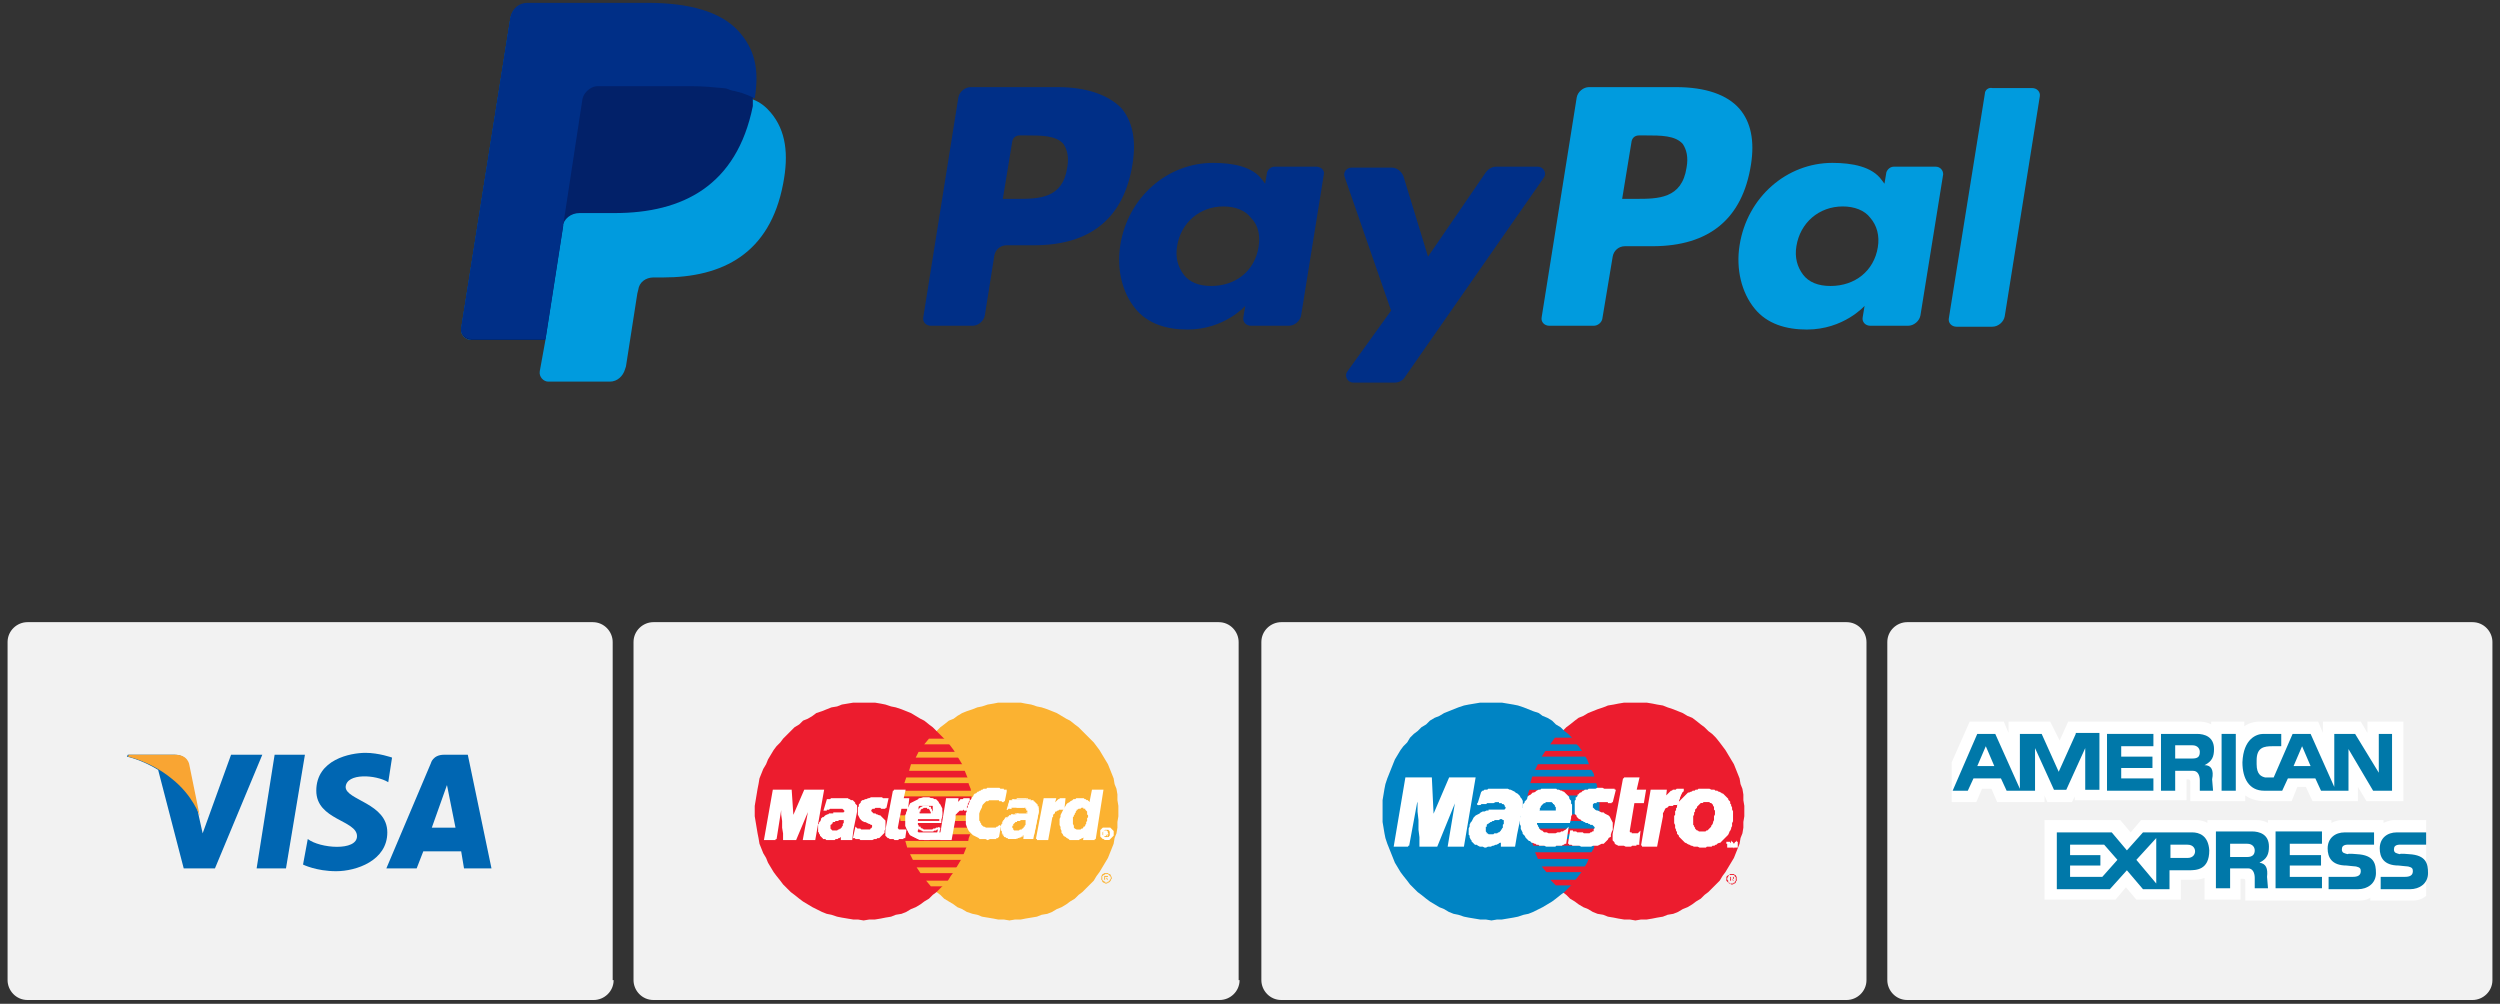 <?xml version="1.0" encoding="utf-8"?>
<!-- Generator: Adobe Illustrator 22.1.0, SVG Export Plug-In . SVG Version: 6.00 Build 0)  -->
<svg version="1.1" id="Layer_1" xmlns="http://www.w3.org/2000/svg" xmlns:xlink="http://www.w3.org/1999/xlink" x="0px" y="0px"
	 viewBox="0 0 264 106" style="enable-background:new 0 0 264 106;" xml:space="preserve">
<rect x="0" y="0" width="264" height="106" fill="#333333" stroke="none"/>
<style type="text/css">
	.st0{fill:#F2F2F2;}
	.st1{fill:#0066B2;}
	.st2{fill:#F9A533;}
	.st3{fill:#EC1C2E;}
	.st4{fill:#0084C4;}
	.st5{fill:#FFFFFF;}
	.st6{fill:none;stroke:#FFFFFF;stroke-width:0.215;}
	.st7{fill-rule:evenodd;clip-rule:evenodd;fill:#FBB231;}
	.st8{fill-rule:evenodd;clip-rule:evenodd;fill:#EC1C2E;}
	.st9{fill-rule:evenodd;clip-rule:evenodd;fill:#FFFFFF;}
	.st10{fill:none;stroke:#FFFFFF;stroke-width:0.216;stroke-miterlimit:2.613;}
	.st11{fill:#0078A9;}
	.st12{fill:#009BDE;}
	.st13{fill:#002F87;}
	.st14{fill:#022169;}
</style>
<g>
	<g>
		<path class="st0" d="M64.8,103.5c0,1.2-1,2.1-2.1,2.1H2.9c-1.2,0-2.1-1-2.1-2.1V67.8c0-1.2,1-2.1,2.1-2.1h59.7
			c1.2,0,2.1,1,2.1,2.1V103.5z"/>
		<g>
			<g>
				<polygon class="st1" points="30.2,91.7 27.1,91.7 29,79.7 32.2,79.7 				"/>
				<path class="st1" d="M24.4,79.7l-3,8.3l-0.4-1.8v0l-1.1-5.4c0,0-0.1-1.1-1.5-1.1h-4.9l-0.1,0.2c0,0,1.5,0.3,3.3,1.4l2.7,10.4
					h3.3l5-12H24.4z"/>
				<path class="st1" d="M49,91.7h2.9l-2.5-12h-2.5c-1.2,0-1.4,0.9-1.4,0.9l-4.7,11.1H44l0.7-1.8h4L49,91.7z M45.6,87.4l1.6-4.5
					l0.9,4.5H45.6z"/>
				<path class="st1" d="M41,82.6l0.4-2.6c0,0-1.4-0.5-2.8-0.5c-1.6,0-5.2,0.7-5.2,4c0,3.1,4.3,3.1,4.3,4.8c0,1.6-3.9,1.3-5.2,0.3
					l-0.5,2.7c0,0,1.4,0.7,3.5,0.7c2.1,0,5.4-1.1,5.4-4.1c0-3.1-4.4-3.4-4.4-4.8C36.6,81.6,39.7,81.8,41,82.6z"/>
			</g>
			<path class="st2" d="M21.1,86.2l-1.1-5.4c0,0-0.1-1.1-1.5-1.1h-4.9l-0.1,0.2c0,0,2.4,0.5,4.6,2.3C20.4,84,21.1,86.2,21.1,86.2z"
				/>
		</g>
	</g>
	<g>
		<path class="st0" d="M197.1,103.5c0,1.2-1,2.1-2.1,2.1h-59.7c-1.2,0-2.1-1-2.1-2.1V67.8c0-1.2,1-2.1,2.1-2.1h59.7
			c1.2,0,2.1,1,2.1,2.1V103.5z"/>
		<g>
			<polygon class="st3" points="172.7,97.2 173.3,97.1 173.9,97.1 174.5,97 175,96.9 175.6,96.8 176.1,96.6 176.7,96.5 177.2,96.3 
				177.7,96 178.2,95.8 178.7,95.5 179.1,95.2 179.6,94.9 180,94.5 180.4,94.2 180.8,93.8 181.2,93.4 181.6,93 181.9,92.5 
				182.2,92.1 182.5,91.6 182.8,91.1 183.1,90.6 183.3,90.1 183.5,89.6 183.7,89.1 183.8,88.5 184,88 184.1,87.4 184.1,86.8 
				184.2,86.2 184.2,85.6 184.2,85.1 184.1,84.5 184.1,83.9 184,83.3 183.8,82.8 183.7,82.2 183.5,81.7 183.3,81.2 183.1,80.7 
				182.8,80.2 182.5,79.7 182.2,79.2 181.9,78.8 181.6,78.4 181.2,77.9 180.8,77.5 180.4,77.2 180,76.8 179.6,76.5 179.1,76.1 
				178.7,75.8 178.2,75.6 177.7,75.3 177.2,75.1 176.7,74.9 176.1,74.7 175.6,74.5 175,74.4 174.5,74.3 173.9,74.2 173.3,74.2 
				172.7,74.2 172.1,74.2 171.5,74.2 170.9,74.3 170.4,74.4 169.8,74.5 169.3,74.7 168.7,74.9 168.2,75.1 167.7,75.3 167.2,75.6 
				166.7,75.8 166.3,76.1 165.8,76.5 165.4,76.8 165,77.2 164.6,77.5 164.2,77.9 163.8,78.4 163.5,78.8 163.2,79.2 162.9,79.7 
				162.6,80.2 162.3,80.7 162.1,81.2 161.9,81.7 161.7,82.2 161.6,82.8 161.5,83.3 161.3,83.9 161.3,84.5 161.2,85.1 161.2,85.6 
				161.2,86.2 161.3,86.8 161.3,87.4 161.5,88 161.6,88.5 161.7,89.1 161.9,89.6 162.1,90.1 162.3,90.6 162.6,91.1 162.9,91.6 
				163.2,92.1 163.5,92.5 163.8,93 164.2,93.4 164.6,93.8 165,94.2 165.4,94.5 165.8,94.9 166.3,95.2 166.7,95.5 167.2,95.8 
				167.7,96 168.2,96.3 168.7,96.5 169.3,96.6 169.8,96.8 170.4,96.9 170.9,97 171.5,97.1 172.1,97.1 			"/>
			<polygon class="st4" points="157.5,97.2 158.1,97.1 158.6,97.1 159.2,97 159.8,96.9 160.3,96.8 160.9,96.6 161.4,96.5 
				161.9,96.3 162.5,96 162.9,95.8 163.4,95.5 163.9,95.2 164.3,94.9 164.8,94.5 165.2,94.2 165.6,93.8 166,93.4 166.3,93 
				166.7,92.5 167,92.1 167.3,91.6 167.6,91.1 167.8,90.6 168,90.1 168.3,89.6 168.4,89.1 168.6,88.5 168.7,88 168.8,87.4 
				168.9,86.8 168.9,86.2 168.9,85.6 168.9,85.1 168.9,84.5 168.8,83.9 168.7,83.3 168.6,82.8 168.4,82.2 168.3,81.7 168,81.2 
				167.8,80.7 167.6,80.2 167.3,79.7 167,79.2 166.7,78.8 166.3,78.4 166,77.9 165.6,77.5 165.2,77.2 164.8,76.8 164.3,76.5 
				163.9,76.1 163.4,75.8 162.9,75.6 162.5,75.3 161.9,75.1 161.4,74.9 160.9,74.7 160.3,74.5 159.8,74.4 159.2,74.3 158.6,74.2 
				158.1,74.2 157.5,74.2 156.9,74.2 156.3,74.2 155.7,74.3 155.1,74.4 154.6,74.5 154,74.7 153.5,74.9 153,75.1 152.5,75.3 
				152,75.6 151.5,75.8 151,76.1 150.6,76.5 150.1,76.8 149.7,77.2 149.3,77.5 148.9,77.9 148.6,78.4 148.2,78.8 147.9,79.2 
				147.6,79.7 147.3,80.2 147.1,80.7 146.9,81.2 146.7,81.7 146.5,82.2 146.3,82.8 146.2,83.3 146.1,83.9 146,84.5 146,85.1 
				146,85.6 146,86.2 146,86.8 146.1,87.4 146.2,88 146.3,88.5 146.5,89.1 146.7,89.6 146.9,90.1 147.1,90.6 147.3,91.1 147.6,91.6 
				147.9,92.1 148.2,92.5 148.6,93 148.9,93.4 149.3,93.8 149.7,94.2 150.1,94.5 150.6,94.9 151,95.2 151.5,95.5 152,95.8 152.5,96 
				153,96.3 153.5,96.5 154,96.6 154.6,96.8 155.1,96.9 155.7,97 156.3,97.1 156.9,97.1 			"/>
			<polygon class="st3" points="163.7,78.6 169.5,78.6 169.5,77.9 164.2,77.9 			"/>
			<polygon class="st3" points="162.8,79.9 169.5,79.9 169.5,79.3 163.2,79.3 			"/>
			<polygon class="st3" points="162.1,81.3 169.5,81.3 169.5,80.7 162.4,80.7 			"/>
			<polygon class="st3" points="161.6,82.7 169.5,82.7 169.5,82 161.8,82 			"/>
			<polygon class="st3" points="161.3,84 169.5,84 169.5,83.4 161.5,83.4 			"/>
			<polygon class="st3" points="161.3,86.7 169.5,86.7 169.5,86 161.2,86 			"/>
			<polygon class="st3" points="161.5,88.1 169.5,88.1 169.5,87.5 161.4,87.5 			"/>
			<polygon class="st3" points="161.9,89.3 169.5,89.3 169.5,88.6 161.7,88.6 			"/>
			<polygon class="st3" points="162.4,90.7 169.5,90.7 169.5,90 162.1,90 			"/>
			<polygon class="st3" points="163.3,92.1 169.5,92.1 169.5,91.5 162.8,91.5 			"/>
			<polygon class="st3" points="164.3,93.5 169.4,93.5 169.4,92.9 163.7,92.9 			"/>
			<g>
				<g>
					<polygon class="st3" points="182.3,92.7 182.3,92.6 182.4,92.5 182.5,92.4 182.6,92.4 182.7,92.3 182.8,92.3 182.9,92.3 
						183,92.3 183.1,92.3 183.2,92.4 183.3,92.4 183.3,92.5 183.4,92.6 183.4,92.7 183.3,92.7 183.3,92.6 183.2,92.6 183.2,92.5 
						183.1,92.4 183,92.4 183,92.4 182.9,92.4 182.8,92.4 182.7,92.4 182.6,92.4 182.5,92.5 182.5,92.6 182.5,92.6 182.4,92.7 					
						"/>
					<polygon class="st3" points="182.7,92.7 182.7,92.6 182.9,92.6 182.9,92.6 183,92.6 183,92.6 183,92.6 183.1,92.6 183.1,92.6 
						183.1,92.7 183.1,92.7 183,92.7 183,92.7 183,92.7 183,92.7 183,92.7 183,92.6 182.9,92.6 182.9,92.6 182.9,92.6 182.9,92.6 
						182.8,92.6 182.8,92.7 					"/>
					<polygon class="st3" points="182.3,92.8 182.3,92.7 182.3,92.7 182.4,92.7 182.4,92.7 182.4,92.8 					"/>
					<polygon class="st3" points="182.7,92.8 182.7,92.7 182.8,92.7 182.8,92.8 182.9,92.8 182.9,92.8 182.9,92.8 183,92.8 
						183,92.8 183,92.8 183,92.7 183,92.7 183,92.7 183.1,92.7 183.1,92.7 183.1,92.7 183.1,92.8 183.1,92.8 183.1,92.8 					"/>
					<polygon class="st3" points="183.3,92.8 183.3,92.7 183.3,92.7 183.4,92.7 183.4,92.7 183.4,92.8 					"/>
					<polygon class="st3" points="182.3,92.8 182.3,92.8 182.3,92.9 182.3,93 182.4,93.1 182.5,93.2 182.6,93.3 182.7,93.3 
						182.8,93.4 182.9,93.4 183,93.4 183.1,93.3 183.2,93.3 183.3,93.2 183.3,93.1 183.4,93 183.4,92.9 183.4,92.8 183.4,92.8 
						183.3,92.8 183.3,92.8 183.3,92.9 183.3,93 183.2,93.1 183.2,93.2 183.1,93.2 183,93.3 183,93.3 182.9,93.3 182.8,93.3 
						182.7,93.3 182.6,93.2 182.5,93.2 182.5,93.1 182.5,93 182.4,92.9 182.4,92.8 182.4,92.8 					"/>
					<polygon class="st3" points="182.7,92.8 182.7,93 182.8,93 182.8,92.8 182.9,92.8 183,93 183.1,93 182.9,92.8 183,92.8 
						183,92.8 183,92.8 183.1,92.8 183.1,92.8 					"/>
				</g>
			</g>
			<polygon class="st5" points="170.2,84.7 170.1,84.7 170.1,84.7 170,84.7 169.9,84.7 169.9,84.6 169.8,84.6 169.7,84.6 
				169.6,84.6 169.6,84.6 169.5,84.6 169.4,84.6 169.3,84.6 169.2,84.6 169,84.6 168.9,84.6 168.8,84.6 168.6,84.6 168.5,84.6 
				168.5,84.7 168.4,84.7 168.3,84.7 168.2,84.8 168.2,84.8 168.1,84.9 168.1,85 168.1,85 168.1,85.1 168.1,85.2 168.1,85.2 
				168.1,85.3 168.1,85.4 168.2,85.4 168.3,85.5 168.4,85.6 168.6,85.7 168.7,85.7 168.9,85.8 169.1,85.9 169.3,85.9 169.4,86 
				169.6,86.1 169.8,86.2 169.9,86.3 170,86.5 170.1,86.7 170.2,86.9 170.2,87.2 170.2,87.6 170.1,87.8 170,88.1 170,88.3 
				169.8,88.4 169.7,88.6 169.6,88.7 169.4,88.9 169.3,89 169.1,89 168.9,89.1 168.7,89.2 168.5,89.2 168.3,89.2 168.2,89.2 
				168,89.3 167.8,89.3 167.6,89.3 167.4,89.3 167.2,89.3 167,89.3 166.8,89.2 166.7,89.2 166.6,89.2 166.4,89.2 166.3,89.2 
				166.2,89.2 166.1,89.2 166,89.1 165.9,89.1 165.8,89.1 165.8,89 165.7,89 165.9,87.8 166,87.8 166,87.9 166.1,87.9 166.2,87.9 
				166.3,87.9 166.4,87.9 166.5,88 166.6,88 166.8,88 166.9,88 167.1,88 167.2,88.1 167.4,88.1 167.5,88.1 167.7,88.1 167.9,88.1 
				168,88 168.1,88 168.2,87.9 168.3,87.9 168.4,87.8 168.4,87.7 168.4,87.6 168.5,87.5 168.5,87.4 168.5,87.4 168.5,87.3 
				168.4,87.2 168.4,87.2 168.3,87.1 168.3,87.1 168.2,87 168.1,87 168,87 167.9,86.9 167.8,86.9 167.7,86.8 167.6,86.8 167.5,86.8 
				167.4,86.7 167.3,86.7 167.2,86.6 167.1,86.6 167,86.5 166.9,86.4 166.8,86.4 166.7,86.3 166.6,86.2 166.6,86.1 166.5,86 
				166.4,85.9 166.4,85.7 166.4,85.6 166.4,85.5 166.4,85.3 166.4,85.1 166.4,85 166.4,84.9 166.4,84.8 166.4,84.7 166.4,84.6 
				166.5,84.5 166.5,84.4 166.5,84.3 166.6,84.3 166.6,84.2 166.7,84.1 166.7,84 166.8,84 166.8,83.9 166.9,83.8 167,83.8 
				167.1,83.7 167.1,83.7 167.2,83.6 167.3,83.6 167.4,83.5 167.5,83.5 167.6,83.5 167.7,83.5 167.8,83.4 168,83.4 168.1,83.4 
				168.2,83.4 168.4,83.4 168.5,83.4 168.7,83.3 168.9,83.3 169,83.3 169.2,83.3 169.4,83.4 169.5,83.4 169.7,83.4 169.8,83.4 
				169.9,83.4 170,83.4 170.1,83.4 170.2,83.4 170.2,83.4 170.3,83.4 170.3,83.4 170.4,83.4 170.4,83.5 170.5,83.5 			"/>
			<g>
				<g>
					<polyline class="st6" points="170.2,84.7 170.2,84.7 170.1,84.7 170.1,84.7 170,84.7 169.9,84.7 169.9,84.6 169.8,84.6 
						169.7,84.6 169.6,84.6 169.6,84.6 169.5,84.6 169.4,84.6 169.3,84.6 169.2,84.6 169,84.6 168.9,84.6 168.8,84.6 168.8,84.6 
						168.6,84.6 168.5,84.6 168.5,84.7 168.4,84.7 168.3,84.7 168.2,84.8 168.2,84.8 168.1,84.9 168.1,85 168.1,85 168.1,85.1 
						168.1,85.2 168.1,85.2 168.1,85.3 168.1,85.4 168.2,85.4 168.2,85.4 168.3,85.5 168.4,85.6 168.6,85.7 168.7,85.7 168.9,85.8 
						169.1,85.9 169.3,85.9 169.4,86 169.6,86.1 169.8,86.2 169.9,86.3 170,86.5 170.1,86.7 170.2,86.9 170.2,87.2 170.2,87.6 
						170.2,87.6 170.1,87.8 170,88.1 170,88.3 169.8,88.4 169.7,88.6 169.6,88.7 169.4,88.9 169.3,89 169.1,89 168.9,89.1 
						168.7,89.2 168.5,89.2 168.3,89.2 168.2,89.2 168,89.3 167.8,89.3 167.8,89.3 167.6,89.3 167.4,89.3 167.2,89.3 167,89.3 
						166.8,89.2 166.7,89.2 166.6,89.2 166.4,89.2 166.3,89.2 166.2,89.2 166.1,89.2 166,89.1 165.9,89.1 165.8,89.1 165.8,89 
						165.7,89 165.9,87.8 165.9,87.8 166,87.8 166,87.9 166.1,87.9 166.2,87.9 166.3,87.9 166.4,87.9 166.5,88 166.6,88 166.8,88 
						166.9,88 167.1,88 167.2,88.1 167.4,88.1 167.5,88.1 167.7,88.1 167.9,88.1 167.9,88.1 168,88 168.1,88 168.2,87.9 168.3,87.9 
						168.4,87.8 168.4,87.7 168.4,87.6 168.5,87.5 168.5,87.5 168.5,87.4 168.5,87.4 168.5,87.3 168.4,87.2 168.4,87.2 168.3,87.1 
						168.3,87.1 168.2,87 168.1,87 168,87 167.9,86.9 167.8,86.9 167.7,86.8 167.6,86.8 167.5,86.8 167.4,86.7 167.3,86.7 
						167.2,86.6 167.1,86.6 167,86.5 166.9,86.4 166.8,86.4 166.7,86.3 166.6,86.2 166.6,86.1 166.5,86 166.4,85.9 166.4,85.7 
						166.4,85.6 166.4,85.5 166.4,85.3 166.4,85.1 166.4,85.1 166.4,85 166.4,84.9 166.4,84.8 166.4,84.7 166.4,84.6 166.5,84.5 
						166.5,84.4 166.5,84.3 166.6,84.3 166.6,84.2 166.7,84.1 166.7,84 166.8,84 166.8,83.9 166.9,83.8 167,83.8 167.1,83.7 
						167.1,83.7 167.2,83.6 167.3,83.6 167.4,83.5 167.5,83.5 167.6,83.5 167.7,83.5 167.8,83.4 168,83.4 168.1,83.4 168.2,83.4 
						168.4,83.4 168.5,83.4 168.7,83.3 168.9,83.3 168.9,83.3 169,83.3 169.2,83.3 169.4,83.4 169.5,83.4 169.7,83.4 169.8,83.4 
						169.9,83.4 170,83.4 170.1,83.4 170.2,83.4 170.2,83.4 170.3,83.4 170.3,83.4 170.4,83.4 170.4,83.5 170.5,83.5 170.2,84.7 
											"/>
				</g>
			</g>
			<polygon class="st5" points="171.5,82.2 173,82.2 172.7,83.5 173.7,83.5 173.5,84.7 172.5,84.7 172,87.7 172,87.7 172,87.8 
				172,87.8 172,87.9 172,87.9 172.1,88 172.1,88 172.1,88 172.2,88 172.2,88.1 172.3,88.1 172.3,88.1 172.4,88.1 172.5,88.1 
				172.5,88.1 172.6,88.1 172.7,88.1 172.8,88.1 172.9,88.1 173,88.1 173.1,88 173.1,88 173.1,88 173.1,88 173,89 173,89.1 
				172.9,89.1 172.9,89.1 172.8,89.1 172.8,89.1 172.7,89.1 172.7,89.2 172.6,89.2 172.6,89.2 172.5,89.2 172.5,89.2 172.4,89.2 
				172.3,89.2 172.3,89.2 172.2,89.3 172.1,89.3 171.7,89.3 171.5,89.2 171.3,89.2 171.1,89.2 170.9,89.2 170.8,89.1 170.7,89.1 
				170.6,89 170.6,88.9 170.5,88.8 170.5,88.8 170.4,88.7 170.4,88.6 170.4,88.4 170.4,88.3 170.4,88.2 170.4,88.1 			"/>
			<g>
				<g>
					<polyline class="st6" points="171.5,82.2 173,82.2 172.7,83.5 173.7,83.5 173.5,84.7 172.5,84.7 172,87.7 172,87.7 172,87.7 
						172,87.8 172,87.8 172,87.9 172,87.9 172.1,88 172.1,88 172.1,88 172.2,88 172.2,88.1 172.3,88.1 172.3,88.1 172.4,88.1 
						172.5,88.1 172.5,88.1 172.6,88.1 172.6,88.1 172.7,88.1 172.8,88.1 172.9,88.1 173,88.1 173.1,88 173.1,88 173.1,88 173.1,88 
						173,89 173,89 173,89.1 172.9,89.1 172.9,89.1 172.8,89.1 172.8,89.1 172.7,89.1 172.7,89.2 172.6,89.2 172.6,89.2 172.5,89.2 
						172.5,89.2 172.4,89.2 172.3,89.2 172.3,89.2 172.2,89.3 172.1,89.3 171.7,89.3 171.7,89.3 171.5,89.2 171.3,89.2 171.1,89.2 
						170.9,89.2 170.8,89.1 170.7,89.1 170.6,89 170.6,88.9 170.5,88.8 170.5,88.8 170.4,88.7 170.4,88.6 170.4,88.4 170.4,88.3 
						170.4,88.2 170.4,88.1 171.5,82.2 					"/>
				</g>
			</g>
			<polygon class="st5" points="162.2,86.7 162.2,86.8 162.2,86.9 162.2,87 162.2,87.1 162.3,87.2 162.3,87.3 162.4,87.4 
				162.4,87.5 162.5,87.6 162.6,87.7 162.7,87.8 162.8,87.8 162.9,87.9 163,88 163.1,88 163.2,88 163.3,88 163.5,88.1 163.6,88.1 
				163.7,88.1 163.9,88.1 164,88.1 164.2,88.1 164.3,88.1 164.5,88 164.6,88 164.8,88 164.9,87.9 165.1,87.9 165.2,87.8 165.4,87.7 
				165.5,87.6 165.3,89 165.2,89 165.1,89.1 165.1,89.1 165,89.1 164.9,89.2 164.8,89.2 164.7,89.2 164.6,89.2 164.5,89.2 
				164.4,89.2 164.3,89.2 164.2,89.3 164,89.3 163.9,89.3 163.7,89.3 163.6,89.3 163.4,89.3 163.3,89.3 163.1,89.2 163,89.2 
				162.9,89.2 162.7,89.2 162.6,89.2 162.5,89.1 162.3,89.1 162.2,89 162.1,89 161.9,88.9 161.8,88.9 161.7,88.8 161.6,88.7 
				161.5,88.7 161.4,88.6 161.3,88.5 161.2,88.4 161.1,88.2 161,88.1 160.9,88 160.9,87.9 160.8,87.7 160.7,87.5 160.7,87.4 
				160.7,87.2 160.6,87 160.6,86.8 160.6,86.6 160.6,86.4 160.7,86.2 160.7,86.1 160.7,86 160.7,85.9 160.7,85.8 160.7,85.7 
				160.8,85.6 160.8,85.5 160.8,85.4 160.9,85.3 160.9,85.2 160.9,85 161,84.9 161.1,84.8 161.1,84.7 161.2,84.6 161.3,84.5 
				161.4,84.3 161.4,84.2 161.5,84.1 161.7,84 161.8,83.9 161.9,83.8 162,83.8 162.2,83.7 162.3,83.6 162.5,83.5 162.7,83.5 
				162.8,83.4 163,83.4 163.2,83.4 163.4,83.4 163.7,83.4 163.8,83.4 163.9,83.4 164,83.4 164.1,83.4 164.2,83.4 164.3,83.4 
				164.4,83.5 164.5,83.5 164.6,83.5 164.8,83.6 164.9,83.6 165,83.7 165.1,83.7 165.2,83.8 165.3,83.9 165.3,83.9 165.4,84 
				165.5,84.1 165.6,84.2 165.6,84.3 165.7,84.5 165.8,84.6 165.8,84.7 165.8,84.9 165.9,85 165.9,85.2 165.9,85.4 165.9,85.6 
				165.9,85.8 165.9,86 165.8,86.2 165.8,86.4 165.7,86.8 161.8,86.8 162,85.7 164.4,85.7 164.4,85.6 164.4,85.4 164.4,85.3 
				164.4,85.2 164.3,85.1 164.3,85 164.2,84.9 164.2,84.8 164.1,84.8 164.1,84.7 164,84.7 163.9,84.6 163.8,84.6 163.7,84.6 
				163.6,84.6 163.5,84.6 163.4,84.6 163.3,84.6 163.2,84.6 163.1,84.6 163.1,84.7 163,84.7 162.9,84.8 162.8,84.8 162.8,84.9 
				162.7,85 162.6,85.1 162.6,85.2 162.5,85.3 162.5,85.4 162.5,85.5 162.4,85.6 			"/>
			<g>
				<g>
					<polyline class="st6" points="162.2,86.7 162.2,86.7 162.2,86.8 162.2,86.9 162.2,87 162.2,87.1 162.3,87.2 162.3,87.3 
						162.4,87.4 162.4,87.5 162.5,87.6 162.6,87.7 162.7,87.8 162.8,87.8 162.9,87.9 163,88 163.1,88 163.2,88 163.2,88 163.3,88 
						163.5,88.1 163.6,88.1 163.7,88.1 163.9,88.1 164,88.1 164.2,88.1 164.3,88.1 164.5,88 164.6,88 164.8,88 164.9,87.9 
						165.1,87.9 165.2,87.8 165.4,87.7 165.5,87.6 165.3,89 165.3,89 165.2,89 165.1,89.1 165.1,89.1 165,89.1 164.9,89.2 
						164.8,89.2 164.7,89.2 164.6,89.2 164.5,89.2 164.4,89.2 164.3,89.2 164.2,89.3 164,89.3 163.9,89.3 163.7,89.3 163.6,89.3 
						163.6,89.3 163.4,89.3 163.3,89.3 163.1,89.2 163,89.2 162.9,89.2 162.7,89.2 162.6,89.2 162.5,89.1 162.3,89.1 162.2,89 
						162.1,89 161.9,88.9 161.8,88.9 161.7,88.8 161.6,88.7 161.5,88.7 161.4,88.6 161.3,88.5 161.2,88.4 161.1,88.2 161,88.1 
						160.9,88 160.9,87.9 160.8,87.7 160.7,87.5 160.7,87.4 160.7,87.2 160.6,87 160.6,86.8 160.6,86.6 160.6,86.4 160.7,86.2 
						160.7,86.2 160.7,86.1 160.7,86 160.7,85.9 160.7,85.8 160.7,85.7 160.8,85.6 160.8,85.5 160.8,85.4 160.9,85.3 160.9,85.2 
						160.9,85 161,84.9 161.1,84.8 161.1,84.7 161.2,84.6 161.3,84.5 161.4,84.3 161.4,84.2 161.5,84.1 161.7,84 161.8,83.9 
						161.9,83.8 162,83.8 162.2,83.7 162.3,83.6 162.5,83.5 162.7,83.5 162.8,83.4 163,83.4 163.2,83.4 163.4,83.4 163.7,83.4 
						163.7,83.4 163.8,83.4 163.9,83.4 164,83.4 164.1,83.4 164.2,83.4 164.3,83.4 164.4,83.5 164.5,83.5 164.6,83.5 164.8,83.6 
						164.9,83.6 165,83.7 165.1,83.7 165.2,83.8 165.3,83.9 165.3,83.9 165.4,84 165.5,84.1 165.6,84.2 165.6,84.3 165.7,84.5 
						165.8,84.6 165.8,84.7 165.8,84.9 165.9,85 165.9,85.2 165.9,85.4 165.9,85.6 165.9,85.8 165.9,86 165.8,86.2 165.8,86.4 
						165.7,86.8 161.8,86.8 162,85.7 164.4,85.7 164.4,85.7 164.4,85.6 164.4,85.4 164.4,85.3 164.4,85.2 164.3,85.1 164.3,85 
						164.2,84.9 164.2,84.8 164.1,84.8 164.1,84.7 164,84.7 163.9,84.6 163.8,84.6 163.7,84.6 163.6,84.6 163.5,84.6 163.5,84.6 
						163.4,84.6 163.3,84.6 163.2,84.6 163.1,84.6 163.1,84.7 163,84.7 162.9,84.8 162.8,84.8 162.8,84.9 162.7,85 162.6,85.1 
						162.6,85.2 162.5,85.3 162.5,85.4 162.5,85.5 162.4,85.6 162.2,86.7 					"/>
				</g>
			</g>
			<polygon class="st5" points="160.1,88.1 159.9,89.3 158.6,89.3 158.6,89.2 158.6,89 158.6,88.9 158.6,88.8 158.6,88.8 
				158.6,88.7 158.7,88.6 158.7,88.6 158.6,88.7 158.5,88.8 158.4,88.9 158.3,88.9 158.2,89 158,89.1 157.9,89.1 157.7,89.2 
				157.6,89.2 157.4,89.3 157.3,89.3 157.1,89.3 156.9,89.4 156.8,89.4 156.6,89.3 156.5,89.3 156.3,89.3 156.1,89.2 156,89.1 
				155.8,89.1 155.7,89 155.6,88.9 155.5,88.8 155.5,88.7 155.4,88.6 155.3,88.4 155.3,88.3 155.3,88.2 155.2,88.1 155.2,87.9 
				155.2,87.8 155.2,87.7 155.2,87.5 155.3,87.3 155.3,87.1 155.4,86.9 155.5,86.8 155.6,86.6 155.7,86.4 155.8,86.3 155.9,86.2 
				156.1,86.1 156.3,86 156.4,85.9 156.6,85.8 156.8,85.8 157,85.7 157.1,85.7 157.1,85.7 157.2,85.7 157.2,85.7 157.3,85.7 
				157.3,85.6 157.4,85.6 157.5,85.6 157.6,85.6 157.7,85.6 157.8,85.6 157.9,85.6 157.9,85.6 158,85.6 158.1,85.6 158.2,85.6 
				158.2,85.6 158.3,85.6 158.4,85.6 158.4,85.6 158.5,85.6 158.6,85.6 158.6,85.6 158.7,85.6 158.7,85.6 158.8,85.6 158.9,85.6 
				158.9,85.6 158.9,85.6 159,85.6 159,85.6 159,85.6 159,85.6 159,85.6 159,85.5 159.1,85.4 159.1,85.3 159.1,85.2 159,85.1 
				159,85.1 159,85 159,85 158.9,84.9 158.9,84.9 158.8,84.8 158.8,84.8 158.7,84.8 158.7,84.7 158.6,84.7 158.6,84.7 158.5,84.7 
				158.4,84.7 158.4,84.6 158.2,84.6 158.1,84.6 157.9,84.6 157.7,84.7 157.5,84.7 157.4,84.7 157.2,84.7 157,84.7 156.9,84.8 
				156.7,84.8 156.6,84.8 156.4,84.8 156.3,84.9 156.2,84.9 156.1,84.9 156.1,85 156.5,83.7 156.6,83.6 156.7,83.6 156.8,83.5 
				157,83.5 157.1,83.5 157.2,83.4 157.4,83.4 157.5,83.4 157.7,83.4 157.8,83.4 158,83.4 158.1,83.4 158.3,83.4 158.5,83.4 
				158.7,83.4 158.9,83.4 159,83.4 159.2,83.4 159.4,83.5 159.5,83.5 159.7,83.6 159.9,83.7 160,83.8 160.2,83.9 160.3,84 
				160.4,84.1 160.5,84.3 160.6,84.4 160.7,84.6 160.7,84.8 160.7,85 160.7,85.2 			"/>
			<g>
				<g>
					<polyline class="st6" points="160.1,88.1 159.9,89.3 158.6,89.3 158.6,89.3 158.6,89.2 158.6,89 158.6,88.9 158.6,88.8 
						158.6,88.8 158.6,88.7 158.7,88.6 158.7,88.6 158.7,88.6 158.6,88.7 158.5,88.8 158.4,88.9 158.3,88.9 158.2,89 158,89.1 
						157.9,89.1 157.7,89.2 157.6,89.2 157.4,89.3 157.3,89.3 157.1,89.3 156.9,89.4 156.8,89.4 156.6,89.3 156.5,89.3 156.5,89.3 
						156.3,89.3 156.1,89.2 156,89.1 155.8,89.1 155.7,89 155.6,88.9 155.5,88.8 155.5,88.7 155.4,88.6 155.3,88.4 155.3,88.3 
						155.3,88.2 155.2,88.1 155.2,87.9 155.2,87.8 155.2,87.7 155.2,87.7 155.2,87.5 155.3,87.3 155.3,87.1 155.4,86.9 155.5,86.8 
						155.6,86.6 155.7,86.4 155.8,86.3 155.9,86.2 156.1,86.1 156.3,86 156.4,85.9 156.6,85.8 156.8,85.8 157,85.7 157.1,85.7 
						157.1,85.7 157.1,85.7 157.2,85.7 157.2,85.7 157.3,85.7 157.3,85.6 157.4,85.6 157.5,85.6 157.6,85.6 157.7,85.6 157.8,85.6 
						157.9,85.6 157.9,85.6 158,85.6 158.1,85.6 158.2,85.6 158.2,85.6 158.2,85.6 158.3,85.6 158.4,85.6 158.4,85.6 158.5,85.6 
						158.6,85.6 158.6,85.6 158.7,85.6 158.7,85.6 158.8,85.6 158.9,85.6 158.9,85.6 158.9,85.6 159,85.6 159,85.6 159,85.6 
						159,85.6 159,85.6 159,85.6 159,85.5 159.1,85.4 159.1,85.3 159.1,85.3 159.1,85.2 159,85.1 159,85.1 159,85 159,85 
						158.9,84.9 158.9,84.9 158.8,84.8 158.8,84.8 158.7,84.8 158.7,84.7 158.6,84.7 158.6,84.7 158.5,84.7 158.4,84.7 158.4,84.6 
						158.4,84.6 158.2,84.6 158.1,84.6 157.9,84.6 157.7,84.7 157.5,84.7 157.4,84.7 157.2,84.7 157,84.7 156.9,84.8 156.7,84.8 
						156.6,84.8 156.4,84.8 156.3,84.9 156.2,84.9 156.1,84.9 156.1,85 156.5,83.7 156.5,83.7 156.6,83.6 156.7,83.6 156.8,83.5 
						157,83.5 157.1,83.5 157.2,83.4 157.4,83.4 157.5,83.4 157.7,83.4 157.8,83.4 158,83.4 158.1,83.4 158.3,83.4 158.5,83.4 
						158.7,83.4 158.9,83.4 158.9,83.4 159,83.4 159.2,83.4 159.4,83.5 159.5,83.5 159.7,83.6 159.9,83.7 160,83.8 160.2,83.9 
						160.3,84 160.4,84.1 160.5,84.3 160.6,84.4 160.7,84.6 160.7,84.8 160.7,85 160.7,85.2 160.1,88.1 					"/>
				</g>
			</g>
			<polygon class="st4" points="158.8,86.6 158.8,86.6 158.8,86.6 158.8,86.6 158.7,86.6 158.7,86.6 158.6,86.5 158.5,86.5 
				158.4,86.5 158.3,86.6 158.2,86.6 158.2,86.6 158.1,86.6 158,86.6 157.9,86.6 157.8,86.6 157.8,86.7 157.7,86.7 157.7,86.7 
				157.6,86.7 157.6,86.7 157.5,86.8 157.4,86.8 157.4,86.8 157.3,86.9 157.2,86.9 157.2,87 157.1,87 157,87.1 157,87.2 157,87.3 
				156.9,87.3 156.9,87.4 156.9,87.6 156.9,87.8 157,87.9 157,88 157.1,88 157.2,88.1 157.3,88.1 157.4,88.1 157.6,88.1 157.7,88.1 
				157.8,88 158,88 158.1,88 158.2,87.9 158.3,87.9 158.4,87.8 158.4,87.8 158.5,87.7 158.5,87.6 158.6,87.6 158.6,87.5 158.7,87.4 
				158.7,87.4 158.7,87.3 158.7,87.2 158.7,87.2 158.7,87.1 158.8,87 158.8,86.9 158.8,86.8 158.8,86.7 			"/>
			<polygon class="st5" points="148.7,89.3 147.3,89.3 148.5,82.2 151.1,82.2 151.3,86.4 153.1,82.2 155.7,82.2 154.5,89.3 
				153,89.3 153.9,83.9 153.9,83.9 151.7,89.3 150,89.3 150,89 150,88.4 149.9,87.6 149.9,86.6 149.8,85.7 149.8,84.8 149.7,84.2 
				149.7,83.9 149.7,83.9 149.7,83.9 149.7,83.9 149.7,83.9 149.7,83.9 149.7,83.9 149.7,83.9 149.7,83.9 			"/>
			<g>
				<g>
					<polyline class="st6" points="148.7,89.3 147.3,89.3 148.5,82.2 151.1,82.2 151.3,86.4 153.1,82.2 155.7,82.2 154.5,89.3 
						153,89.3 153.9,83.9 153.9,83.9 151.7,89.3 150,89.3 150,89.3 150,89 150,88.4 149.9,87.6 149.9,86.6 149.8,85.7 149.8,84.8 
						149.7,84.2 149.7,83.9 149.7,83.9 149.7,83.9 149.7,83.9 149.7,83.9 149.7,83.9 149.7,83.9 149.7,83.9 149.7,83.9 149.7,83.9 
						148.7,89.3 					"/>
				</g>
			</g>
			<polygon class="st5" points="173.4,89.3 174.9,89.3 174.9,89.3 175.5,86.2 175.5,86.1 175.5,86 175.5,85.8 175.6,85.7 
				175.6,85.6 175.7,85.5 175.7,85.4 175.8,85.3 175.9,85.2 176,85.2 176.1,85.1 176.2,85 176.4,85 176.6,85 176.7,84.9 177,84.9 
				177,84.9 177,84.9 177,84.9 177.1,84.9 177.1,84.9 177.1,84.9 177.1,84.9 177.1,84.9 177.1,84.9 177.2,84.8 177.2,84.8 
				177.2,84.6 177.2,84.5 177.3,84.3 177.3,84.2 177.4,84 177.4,83.9 177.5,83.8 177.5,83.7 177.6,83.6 177.6,83.6 177.7,83.5 
				177.7,83.5 177.7,83.4 177.7,83.4 177.7,83.4 177.6,83.4 177.6,83.4 177.6,83.4 177.5,83.4 177.5,83.4 177.4,83.4 177.3,83.4 
				177.1,83.4 177,83.5 176.9,83.5 176.7,83.5 176.6,83.6 176.5,83.6 176.4,83.7 176.3,83.8 176.2,83.9 176.2,83.9 176.1,84 
				176,84.1 175.9,84.2 175.8,84.3 175.8,84.4 175.9,83.5 174.4,83.5 173.4,89.3 			"/>
			<g>
				<g>
					<polyline class="st6" points="173.4,89.3 174.9,89.3 174.9,89.3 175.5,86.2 175.5,86.2 175.5,86.1 175.5,86 175.5,85.8 
						175.6,85.7 175.6,85.6 175.7,85.5 175.7,85.4 175.8,85.3 175.9,85.2 176,85.2 176.1,85.1 176.2,85 176.4,85 176.6,85 
						176.7,84.9 177,84.9 177,84.9 177,84.9 177,84.9 177,84.9 177.1,84.9 177.1,84.9 177.1,84.9 177.1,84.9 177.1,84.9 177.1,84.9 
						177.1,84.9 177.2,84.8 177.2,84.8 177.2,84.6 177.2,84.5 177.3,84.3 177.3,84.2 177.4,84 177.4,84 177.4,83.9 177.5,83.8 
						177.5,83.7 177.6,83.6 177.6,83.6 177.7,83.5 177.7,83.5 177.7,83.4 177.7,83.4 177.7,83.4 177.7,83.4 177.6,83.4 177.6,83.4 
						177.6,83.4 177.5,83.4 177.5,83.4 177.4,83.4 177.4,83.4 177.3,83.4 177.1,83.4 177,83.5 176.9,83.5 176.7,83.5 176.6,83.6 
						176.5,83.6 176.4,83.7 176.3,83.8 176.2,83.9 176.2,83.9 176.1,84 176,84.1 175.9,84.2 175.8,84.3 175.8,84.4 175.9,83.5 
						174.4,83.5 173.4,89.3 173.4,89.3 					"/>
				</g>
			</g>
			<polygon class="st5" points="180,83.4 180.2,83.4 180.4,83.4 180.5,83.4 180.7,83.5 180.9,83.5 181,83.5 181.1,83.6 181.3,83.6 
				181.4,83.7 181.5,83.7 181.7,83.8 181.8,83.9 181.9,83.9 182,84 182.1,84.1 182.2,84.2 182.3,84.3 182.4,84.4 182.4,84.5 
				182.5,84.6 182.6,84.7 182.6,84.9 182.7,85 182.7,85.1 182.8,85.3 182.8,85.4 182.8,85.5 182.9,85.7 182.9,85.8 182.9,86 
				182.9,86.2 182.9,86.3 182.9,86.5 182.9,86.7 182.8,86.9 182.8,87 182.8,87.2 182.7,87.4 182.7,87.5 182.6,87.7 182.5,87.8 
				182.5,87.9 182.4,88.1 182.3,88.2 182.2,88.3 182.1,88.4 182,88.5 181.9,88.6 181.8,88.7 181.7,88.8 181.6,88.9 181.5,88.9 
				181.3,89 181.2,89.1 181.1,89.1 181,89.2 180.8,89.2 180.7,89.3 180.5,89.3 180.4,89.3 180.2,89.3 180.1,89.4 179.9,89.4 
				179.8,89.4 179.6,89.4 179.5,89.4 179.3,89.3 179.2,89.3 179,89.3 178.9,89.3 178.7,89.2 178.6,89.2 178.5,89.1 178.4,89.1 
				178.2,89 178.1,88.9 178,88.9 177.9,88.8 177.8,88.7 177.7,88.6 177.6,88.5 177.5,88.4 177.4,88.3 177.4,88.2 177.3,88.1 
				177.2,88 177.2,87.8 177.1,87.7 177.1,87.6 177,87.4 177,87.3 177,87.1 176.9,86.9 176.9,86.8 176.9,86.6 176.9,86.4 176.9,86.2 
				177,86.1 177,85.9 177,85.7 177.1,85.6 177.1,85.4 177.2,85.3 177.2,85.1 177.3,85 177.3,84.9 177.4,84.7 177.5,84.6 177.6,84.5 
				177.7,84.4 177.8,84.3 177.9,84.2 178,84.1 178.1,84 178.2,83.9 178.3,83.8 178.4,83.8 178.6,83.7 178.7,83.7 178.8,83.6 
				179,83.6 179.1,83.5 179.3,83.5 179.4,83.4 179.6,83.4 179.7,83.4 179.9,83.4 			"/>
			<g>
				<g>
					<polyline class="st6" points="180,83.4 180,83.4 180.2,83.4 180.4,83.4 180.5,83.4 180.7,83.5 180.9,83.5 181,83.5 181.1,83.6 
						181.3,83.6 181.4,83.7 181.5,83.7 181.7,83.8 181.8,83.9 181.9,83.9 182,84 182.1,84.1 182.2,84.2 182.3,84.3 182.4,84.4 
						182.4,84.5 182.5,84.6 182.6,84.7 182.6,84.9 182.7,85 182.7,85.1 182.8,85.3 182.8,85.4 182.8,85.5 182.9,85.7 182.9,85.8 
						182.9,86 182.9,86.2 182.9,86.3 182.9,86.3 182.9,86.5 182.9,86.7 182.8,86.9 182.8,87 182.8,87.2 182.7,87.4 182.7,87.5 
						182.6,87.7 182.5,87.8 182.5,87.9 182.4,88.1 182.3,88.2 182.2,88.3 182.1,88.4 182,88.5 181.9,88.6 181.8,88.7 181.7,88.8 
						181.6,88.9 181.5,88.9 181.3,89 181.2,89.1 181.1,89.1 181,89.2 180.8,89.2 180.7,89.3 180.5,89.3 180.4,89.3 180.2,89.3 
						180.1,89.4 179.9,89.4 179.8,89.4 179.8,89.4 179.6,89.4 179.5,89.4 179.3,89.3 179.2,89.3 179,89.3 178.9,89.3 178.7,89.2 
						178.6,89.2 178.5,89.1 178.4,89.1 178.2,89 178.1,88.9 178,88.9 177.9,88.8 177.8,88.7 177.7,88.6 177.6,88.5 177.5,88.4 
						177.4,88.3 177.4,88.2 177.3,88.1 177.2,88 177.2,87.8 177.1,87.7 177.1,87.6 177,87.4 177,87.3 177,87.1 176.9,86.9 
						176.9,86.8 176.9,86.6 176.9,86.4 176.9,86.4 176.9,86.2 177,86.1 177,85.9 177,85.7 177.1,85.6 177.1,85.4 177.2,85.3 
						177.2,85.1 177.3,85 177.3,84.9 177.4,84.7 177.5,84.6 177.6,84.5 177.7,84.4 177.8,84.3 177.9,84.2 178,84.1 178.1,84 
						178.2,83.9 178.3,83.8 178.4,83.8 178.6,83.7 178.7,83.7 178.8,83.6 179,83.6 179.1,83.5 179.3,83.5 179.4,83.4 179.6,83.4 
						179.7,83.4 179.9,83.4 180,83.4 					"/>
				</g>
			</g>
			<polygon class="st5" points="182.3,89 182.7,89 182.7,89 182.6,89 182.6,89.4 182.5,89.4 182.5,89 182.3,89 			"/>
			<g>
				<g>
					<polyline class="st6" points="182.3,89 182.7,89 182.7,89 182.6,89 182.6,89.4 182.5,89.4 182.5,89 182.3,89 182.3,89 					"/>
				</g>
			</g>
			<polygon class="st5" points="182.8,89 182.9,89 183.1,89.3 183.1,89.3 183.3,89 183.4,89 183.4,89.4 183.3,89.4 183.3,89.1 
				183.3,89.1 183.1,89.4 183.1,89.4 182.9,89.1 182.9,89.1 182.9,89.4 182.8,89.4 			"/>
			<g>
				<g>
					<polyline class="st6" points="182.8,89 182.9,89 183.1,89.3 183.1,89.3 183.3,89 183.4,89 183.4,89.4 183.3,89.4 183.3,89.1 
						183.3,89.1 183.1,89.4 183.1,89.4 182.9,89.1 182.9,89.1 182.9,89.4 182.8,89.4 182.8,89 					"/>
				</g>
			</g>
			<polygon class="st3" points="178.8,86.2 178.8,86.4 178.8,86.6 178.8,86.8 178.8,86.9 178.8,87.1 178.9,87.2 178.9,87.3 
				179,87.4 179,87.5 179.1,87.6 179.2,87.7 179.3,87.7 179.4,87.8 179.5,87.8 179.6,87.8 179.7,87.8 179.8,87.8 180,87.8 
				180.1,87.8 180.2,87.7 180.3,87.7 180.4,87.6 180.5,87.5 180.6,87.4 180.7,87.3 180.7,87.2 180.8,87.1 180.9,86.9 180.9,86.8 
				181,86.6 181,86.4 181,86.2 181.1,86 181.1,85.9 181.1,85.7 181.1,85.6 181,85.5 181,85.3 181,85.2 180.9,85.1 180.9,85 
				180.8,84.9 180.7,84.8 180.6,84.8 180.5,84.7 180.4,84.7 180.3,84.7 180.2,84.7 180,84.7 179.9,84.7 179.8,84.8 179.6,84.8 
				179.5,84.9 179.4,85 179.3,85.1 179.2,85.2 179.2,85.3 179.1,85.4 179,85.5 179,85.7 178.9,85.8 178.9,85.9 178.9,86 			"/>
		</g>
	</g>
	<g>
		<path class="st0" d="M130.9,103.5c0,1.2-1,2.1-2.1,2.1H69c-1.2,0-2.1-1-2.1-2.1V67.8c0-1.2,1-2.1,2.1-2.1h59.7
			c1.2,0,2.1,1,2.1,2.1V103.5z"/>
		<g>
			<polygon class="st7" points="106.6,97.2 107.2,97.1 107.8,97.1 108.3,97 108.9,96.9 109.5,96.8 110,96.6 110.6,96.5 111.1,96.3 
				111.6,96 112.1,95.8 112.6,95.5 113,95.2 113.5,94.9 113.9,94.5 114.3,94.2 114.7,93.8 115.1,93.4 115.5,93 115.8,92.5 
				116.1,92.1 116.4,91.6 116.7,91.1 117,90.6 117.2,90.1 117.4,89.6 117.6,89.1 117.7,88.5 117.9,88 118,87.4 118,86.8 118.1,86.2 
				118.1,85.7 118.1,85.1 118,84.5 118,83.9 117.9,83.3 117.7,82.8 117.6,82.2 117.4,81.7 117.2,81.2 117,80.7 116.7,80.2 
				116.4,79.7 116.1,79.2 115.8,78.8 115.5,78.4 115.1,78 114.7,77.6 114.3,77.2 113.9,76.8 113.5,76.5 113,76.1 112.6,75.9 
				112.1,75.6 111.6,75.3 111.1,75.1 110.6,74.9 110,74.7 109.5,74.6 108.9,74.4 108.3,74.3 107.8,74.2 107.2,74.2 106.6,74.2 
				106,74.2 105.4,74.2 104.9,74.3 104.3,74.4 103.7,74.6 103.2,74.7 102.7,74.9 102.1,75.1 101.6,75.3 101.1,75.6 100.7,75.9 
				100.2,76.1 99.7,76.5 99.3,76.8 98.9,77.2 98.5,77.6 98.1,78 97.8,78.4 97.4,78.8 97.1,79.2 96.8,79.7 96.5,80.2 96.3,80.7 
				96,81.2 95.8,81.7 95.7,82.2 95.5,82.8 95.4,83.3 95.3,83.9 95.2,84.5 95.2,85.1 95.1,85.7 95.2,86.2 95.2,86.8 95.3,87.4 
				95.4,88 95.5,88.5 95.7,89.1 95.8,89.6 96,90.1 96.3,90.6 96.5,91.1 96.8,91.6 97.1,92.1 97.4,92.5 97.8,93 98.1,93.4 98.5,93.8 
				98.9,94.2 99.3,94.5 99.7,94.9 100.2,95.2 100.7,95.5 101.1,95.8 101.6,96 102.1,96.3 102.7,96.5 103.2,96.6 103.7,96.8 
				104.3,96.9 104.9,97 105.4,97.1 106,97.1 106.6,97.2 106.6,97.2 			"/>
			<polygon class="st8" points="91.2,97.2 91.8,97.1 92.4,97.1 93,97 93.5,96.9 94.1,96.8 94.6,96.6 95.2,96.5 95.7,96.3 96.2,96 
				96.7,95.8 97.2,95.5 97.6,95.2 98.1,94.9 98.5,94.5 98.9,94.2 99.3,93.8 99.7,93.4 100.1,93 100.4,92.5 100.7,92.1 101,91.6 
				101.3,91.1 101.6,90.6 101.8,90.1 102,89.6 102.2,89.1 102.3,88.5 102.5,88 102.6,87.4 102.6,86.8 102.7,86.2 102.7,85.7 
				102.7,85.1 102.6,84.5 102.6,83.9 102.5,83.3 102.3,82.8 102.2,82.2 102,81.7 101.8,81.2 101.6,80.7 101.3,80.2 101,79.7 
				100.7,79.2 100.4,78.8 100.1,78.4 99.7,78 99.3,77.6 98.9,77.2 98.5,76.8 98.1,76.5 97.6,76.1 97.2,75.9 96.7,75.6 96.2,75.3 
				95.7,75.1 95.2,74.9 94.6,74.7 94.1,74.6 93.5,74.4 93,74.3 92.4,74.2 91.8,74.2 91.2,74.2 90.6,74.2 90.1,74.2 89.5,74.3 
				88.9,74.4 88.4,74.6 87.8,74.7 87.3,74.9 86.8,75.1 86.2,75.3 85.8,75.6 85.3,75.9 84.8,76.1 84.4,76.5 83.9,76.8 83.5,77.2 
				83.1,77.6 82.7,78 82.4,78.4 82,78.8 81.7,79.2 81.4,79.7 81.1,80.2 80.9,80.7 80.6,81.2 80.4,81.7 80.2,82.2 80.1,82.8 80,83.3 
				79.9,83.9 79.8,84.5 79.7,85.1 79.7,85.7 79.7,86.2 79.8,86.8 79.9,87.4 80,88 80.1,88.5 80.2,89.1 80.4,89.6 80.6,90.1 
				80.9,90.6 81.1,91.1 81.4,91.6 81.7,92.1 82,92.5 82.4,93 82.7,93.4 83.1,93.8 83.5,94.2 83.9,94.5 84.4,94.9 84.8,95.2 
				85.3,95.5 85.8,95.8 86.2,96 86.8,96.3 87.3,96.5 87.8,96.6 88.4,96.8 88.9,96.9 89.5,97 90.1,97.1 90.6,97.1 91.2,97.2 
				91.2,97.2 			"/>
			<polygon class="st7" points="97.6,78.6 103.7,78.6 103.7,78 98.1,78 97.6,78.6 97.6,78.6 			"/>
			<polygon class="st7" points="96.7,80 103.7,80 103.7,79.4 97,79.4 96.7,80 96.7,80 			"/>
			<polygon class="st7" points="96,81.4 103.7,81.4 103.7,80.7 96.2,80.7 96,81.4 96,81.4 			"/>
			<polygon class="st7" points="95.5,82.7 103.7,82.7 103.7,82.1 95.7,82.1 95.5,82.7 95.5,82.7 			"/>
			<polygon class="st7" points="95.8,89.5 103.7,89.5 103.7,88.8 95.6,88.8 95.8,89.5 95.8,89.5 			"/>
			<polygon class="st7" points="96.4,90.8 103.7,90.8 103.7,90.2 96.1,90.2 96.4,90.8 96.4,90.8 			"/>
			<polygon class="st7" points="97.2,92.2 103.7,92.2 103.7,91.6 96.8,91.6 97.2,92.2 97.2,92.2 			"/>
			<polygon class="st7" points="98.3,93.6 103.7,93.6 103.7,93 97.8,93 98.3,93.6 98.3,93.6 			"/>
			<polygon class="st7" points="95.2,84.1 103.7,84.1 103.7,83.5 95.4,83.5 95.2,84.1 95.2,84.1 			"/>
			<polygon class="st7" points="100.4,88.1 103.6,88.1 103.6,87.4 100.5,87.4 100.4,88.1 100.4,88.1 			"/>
			<polygon class="st7" points="100.6,86.7 103.6,86.7 103.6,86.1 100.7,86.1 100.6,86.7 100.6,86.7 			"/>
			<polygon class="st7" points="95,86.1 95.9,86.1 95.9,86.7 95.1,86.7 95,86.1 95,86.1 			"/>
			<polygon class="st9" points="93.5,85.3 93.4,85.3 93.4,85.3 93.3,85.3 93.3,85.3 93.2,85.3 93.2,85.3 93.1,85.3 93,85.2 93,85.2 
				92.9,85.2 92.9,85.2 92.8,85.2 92.7,85.2 92.6,85.2 92.5,85.2 92.4,85.2 92.3,85.3 92.3,85.3 92.2,85.3 92.1,85.3 92.1,85.3 
				92,85.4 92,85.4 92,85.4 91.9,85.5 91.9,85.5 91.9,85.6 91.9,85.6 91.9,85.7 91.9,85.7 92,85.8 92,85.8 92.1,85.9 92.2,86 
				92.3,86 92.4,86 92.5,86.1 92.6,86.1 92.8,86.2 92.9,86.2 93,86.3 93.1,86.4 93.2,86.5 93.3,86.6 93.4,86.7 93.4,86.9 93.4,87.1 
				93.4,87.4 93.4,87.5 93.3,87.7 93.3,87.9 93.2,88 93.1,88.1 93,88.2 92.9,88.3 92.8,88.4 92.6,88.4 92.5,88.5 92.4,88.5 
				92.3,88.5 92.1,88.6 92,88.6 91.9,88.6 91.7,88.6 91.6,88.6 91.4,88.6 91.3,88.6 91.2,88.6 91,88.6 90.9,88.6 90.8,88.5 
				90.8,88.5 90.7,88.5 90.6,88.5 90.5,88.5 90.5,88.5 90.4,88.5 90.3,88.4 90.3,88.4 90.2,88.4 90.4,87.5 90.4,87.5 90.5,87.6 
				90.5,87.6 90.6,87.6 90.6,87.6 90.7,87.6 90.8,87.6 90.9,87.7 91,87.7 91.1,87.7 91.2,87.7 91.3,87.7 91.4,87.7 91.5,87.7 
				91.6,87.7 91.8,87.7 91.9,87.7 92,87.7 92,87.6 92.1,87.6 92.1,87.5 92.2,87.4 92.2,87.4 92.2,87.3 92.2,87.2 92.2,87.1 92.1,87 
				92,87 91.9,86.9 91.8,86.9 91.6,86.8 91.4,86.7 91.3,86.7 91.1,86.6 91,86.5 90.9,86.4 90.8,86.2 90.7,86 90.7,85.8 90.7,85.6 
				90.7,85.4 90.7,85.3 90.8,85.2 90.8,85 90.9,84.9 91,84.8 91,84.7 91.1,84.6 91.2,84.6 91.4,84.5 91.5,84.5 91.7,84.4 91.8,84.4 
				92,84.3 92.2,84.3 92.5,84.3 92.6,84.3 92.7,84.3 92.9,84.3 93,84.3 93.1,84.3 93.2,84.4 93.2,84.4 93.3,84.4 93.4,84.4 
				93.4,84.4 93.5,84.4 93.5,84.4 93.6,84.4 93.6,84.4 93.6,84.4 93.7,84.4 93.5,85.3 93.5,85.3 			"/>
			<polyline class="st10" points="93.5,85.3 93.5,85.3 93.4,85.3 93.4,85.3 93.3,85.3 93.3,85.3 93.2,85.3 93.2,85.3 93.1,85.3 
				93,85.2 93,85.2 92.9,85.2 92.9,85.2 92.8,85.2 92.7,85.2 92.6,85.2 92.5,85.2 92.4,85.2 92.4,85.2 92.3,85.3 92.3,85.3 
				92.2,85.3 92.1,85.3 92.1,85.3 92,85.4 92,85.4 92,85.4 91.9,85.5 91.9,85.5 91.9,85.6 91.9,85.6 91.9,85.7 91.9,85.7 92,85.8 
				92,85.8 92,85.8 92.1,85.9 92.2,86 92.3,86 92.4,86 92.5,86.1 92.6,86.1 92.8,86.2 92.9,86.2 93,86.3 93.1,86.4 93.2,86.5 
				93.3,86.6 93.4,86.7 93.4,86.9 93.4,87.1 93.4,87.4 93.4,87.4 93.4,87.5 93.3,87.7 93.3,87.9 93.2,88 93.1,88.1 93,88.2 
				92.9,88.3 92.8,88.4 92.6,88.4 92.5,88.5 92.4,88.5 92.3,88.5 92.1,88.6 92,88.6 91.9,88.6 91.7,88.6 91.7,88.6 91.6,88.6 
				91.4,88.6 91.3,88.6 91.2,88.6 91,88.6 90.9,88.6 90.8,88.5 90.8,88.5 90.7,88.5 90.6,88.5 90.5,88.5 90.5,88.5 90.4,88.5 
				90.3,88.4 90.3,88.4 90.2,88.4 90.4,87.5 90.4,87.5 90.4,87.5 90.5,87.6 90.5,87.6 90.6,87.6 90.6,87.6 90.7,87.6 90.8,87.6 
				90.9,87.7 91,87.7 91.1,87.7 91.2,87.7 91.3,87.7 91.4,87.7 91.5,87.7 91.6,87.7 91.8,87.7 91.8,87.7 91.9,87.7 92,87.7 92,87.6 
				92.1,87.6 92.1,87.5 92.2,87.4 92.2,87.4 92.2,87.3 92.2,87.3 92.2,87.2 92.2,87.1 92.1,87 92,87 91.9,86.9 91.8,86.9 91.6,86.8 
				91.4,86.7 91.3,86.7 91.1,86.6 91,86.5 90.9,86.4 90.8,86.2 90.7,86 90.7,85.8 90.7,85.6 90.7,85.6 90.7,85.4 90.7,85.3 
				90.8,85.2 90.8,85 90.9,84.9 91,84.8 91,84.7 91.1,84.6 91.2,84.6 91.4,84.5 91.5,84.5 91.7,84.4 91.8,84.4 92,84.3 92.2,84.3 
				92.5,84.3 92.5,84.3 92.6,84.3 92.7,84.3 92.9,84.3 93,84.3 93.1,84.3 93.2,84.4 93.2,84.4 93.3,84.4 93.4,84.4 93.4,84.4 
				93.5,84.4 93.5,84.4 93.6,84.4 93.6,84.4 93.6,84.4 93.7,84.4 93.5,85.3 			"/>
			<polygon class="st9" points="94.4,83.5 95.5,83.5 95.3,84.4 95.9,84.4 95.8,85.3 95.1,85.3 94.7,87.4 94.7,87.5 94.8,87.6 
				94.8,87.6 94.8,87.7 94.9,87.7 95,87.7 95.1,87.7 95.2,87.7 95.3,87.7 95.3,87.7 95.4,87.7 95.5,87.7 95.5,87.7 95.6,87.7 
				95.6,87.7 95.6,87.7 95.5,88.4 95.4,88.4 95.4,88.4 95.4,88.4 95.3,88.4 95.3,88.5 95.3,88.5 95.2,88.5 95.2,88.5 95.2,88.5 
				95.1,88.5 95.1,88.5 95,88.5 95,88.5 94.9,88.5 94.9,88.5 94.8,88.6 94.5,88.6 94.4,88.5 94.2,88.5 94.1,88.5 94,88.5 93.9,88.4 
				93.8,88.4 93.8,88.4 93.7,88.3 93.7,88.3 93.6,88.2 93.6,88.1 93.6,88 93.6,88 93.6,87.9 93.6,87.8 93.6,87.7 94.4,83.5 
				94.4,83.5 			"/>
			<polyline class="st10" points="94.4,83.5 95.5,83.5 95.3,84.4 95.9,84.4 95.8,85.3 95.1,85.3 94.7,87.4 94.7,87.4 94.7,87.5 
				94.8,87.6 94.8,87.6 94.8,87.7 94.9,87.7 95,87.7 95.1,87.7 95.2,87.7 95.2,87.7 95.3,87.7 95.3,87.7 95.4,87.7 95.5,87.7 
				95.5,87.7 95.6,87.7 95.6,87.7 95.6,87.7 95.5,88.4 95.5,88.4 95.4,88.4 95.4,88.4 95.4,88.4 95.3,88.4 95.3,88.5 95.3,88.5 
				95.2,88.5 95.2,88.5 95.2,88.5 95.1,88.5 95.1,88.5 95,88.5 95,88.5 94.9,88.5 94.9,88.5 94.8,88.6 94.5,88.6 94.5,88.6 
				94.4,88.5 94.2,88.5 94.1,88.5 94,88.5 93.9,88.4 93.8,88.4 93.8,88.4 93.7,88.3 93.7,88.3 93.6,88.2 93.6,88.1 93.6,88 93.6,88 
				93.6,87.9 93.6,87.8 93.6,87.7 94.4,83.5 			"/>
			<polyline class="st10" points="96.8,86.7 96.8,86.7 96.8,86.8 96.8,86.9 96.8,87 96.8,87 96.8,87.1 96.9,87.2 96.9,87.2 
				96.9,87.3 97,87.4 97.1,87.4 97.1,87.5 97.2,87.5 97.3,87.6 97.3,87.6 97.4,87.6 97.5,87.7 97.5,87.7 97.6,87.7 97.7,87.7 
				97.8,87.7 97.9,87.7 98,87.7 98.1,87.7 98.2,87.7 98.3,87.7 98.4,87.7 98.5,87.7 98.6,87.6 98.7,87.6 98.8,87.6 98.9,87.5 
				99.1,87.5 99.2,87.4 99,88.3 99,88.3 99,88.4 98.9,88.4 98.8,88.4 98.8,88.4 98.7,88.5 98.6,88.5 98.6,88.5 98.5,88.5 98.5,88.5 
				98.4,88.5 98.3,88.5 98.2,88.5 98.1,88.6 98,88.6 97.9,88.6 97.8,88.6 97.8,88.6 97.6,88.6 97.4,88.5 97.2,88.5 97,88.5 
				96.8,88.4 96.6,88.3 96.4,88.2 96.3,88.1 96.1,88 96,87.8 95.9,87.6 95.8,87.4 95.7,87.2 95.7,87 95.7,86.7 95.7,86.4 95.7,86.4 
				95.7,86.2 95.7,86.1 95.8,85.9 95.8,85.8 95.9,85.6 95.9,85.4 96,85.3 96.1,85.1 96.2,84.9 96.4,84.8 96.6,84.7 96.8,84.6 
				97,84.5 97.2,84.4 97.5,84.3 97.8,84.3 97.8,84.3 98,84.3 98.1,84.3 98.3,84.4 98.5,84.4 98.6,84.5 98.8,84.5 98.9,84.6 99,84.7 
				99.1,84.9 99.2,85 99.3,85.2 99.4,85.4 99.4,85.6 99.4,85.9 99.4,86.2 99.3,86.5 99.3,86.8 96.5,86.8 96.7,86 98.4,86 98.4,86 
				98.4,85.9 98.4,85.8 98.4,85.7 98.3,85.6 98.3,85.6 98.3,85.5 98.2,85.4 98.2,85.4 98.2,85.3 98.1,85.3 98,85.3 98,85.2 
				97.9,85.2 97.9,85.2 97.8,85.2 97.7,85.2 97.7,85.2 97.7,85.2 97.6,85.2 97.5,85.2 97.5,85.2 97.4,85.3 97.3,85.3 97.3,85.3 
				97.2,85.4 97.2,85.4 97.1,85.5 97.1,85.6 97,85.6 97,85.7 97,85.8 97,85.9 96.9,85.9 96.8,86.7 			"/>
			<polygon class="st9" points="106,84.6 106,84.6 105.9,84.6 105.9,84.6 105.8,84.5 105.8,84.5 105.7,84.5 105.6,84.5 105.6,84.4 
				105.5,84.4 105.4,84.4 105.3,84.4 105.2,84.4 105.2,84.4 105.1,84.4 105,84.4 104.9,84.4 104.8,84.4 104.7,84.4 104.6,84.4 
				104.5,84.4 104.4,84.4 104.3,84.5 104.1,84.5 104,84.6 103.9,84.7 103.8,84.8 103.7,84.9 103.6,85.1 103.6,85.2 103.5,85.4 
				103.4,85.6 103.3,85.9 103.3,86 103.3,86.2 103.3,86.3 103.3,86.4 103.3,86.6 103.3,86.7 103.4,86.8 103.4,86.9 103.5,87 
				103.5,87.1 103.6,87.2 103.7,87.3 103.8,87.4 103.9,87.4 104.1,87.5 104.2,87.5 104.3,87.5 104.3,87.5 104.4,87.5 104.5,87.5 
				104.6,87.5 104.6,87.5 104.7,87.5 104.8,87.5 104.9,87.5 105,87.5 105.1,87.5 105.2,87.5 105.3,87.4 105.4,87.4 105.5,87.3 
				105.6,87.2 105.4,88.3 105.4,88.3 105.4,88.3 105.3,88.3 105.3,88.4 105.3,88.4 105.2,88.4 105.1,88.4 105.1,88.5 105,88.5 
				104.9,88.5 104.8,88.5 104.6,88.5 104.5,88.5 104.3,88.6 104.1,88.5 103.9,88.5 103.7,88.5 103.5,88.5 103.4,88.4 103.2,88.3 
				103,88.2 102.8,88.1 102.7,88 102.5,87.8 102.4,87.7 102.3,87.5 102.2,87.3 102.1,87 102.1,86.8 102.1,86.5 102.1,86.2 
				102.1,85.9 102.2,85.7 102.2,85.6 102.2,85.4 102.3,85.3 102.3,85.1 102.4,85 102.4,84.9 102.5,84.7 102.5,84.6 102.6,84.5 
				102.7,84.4 102.7,84.3 102.8,84.2 102.9,84.1 102.9,84 103,83.9 103.1,83.9 103.2,83.8 103.3,83.7 103.4,83.7 103.5,83.6 
				103.6,83.6 103.7,83.5 103.8,83.5 103.9,83.4 104.1,83.4 104.2,83.4 104.3,83.3 104.5,83.3 104.6,83.3 104.7,83.3 104.9,83.3 
				105,83.3 105.1,83.3 105.2,83.3 105.4,83.3 105.5,83.3 105.6,83.4 105.7,83.4 105.8,83.4 105.9,83.4 105.9,83.5 106,83.5 
				106.1,83.5 106.1,83.5 106.2,83.5 106.2,83.6 106.2,83.6 106,84.6 106,84.6 			"/>
			<polyline class="st10" points="106,84.6 106,84.6 106,84.6 105.9,84.6 105.9,84.6 105.8,84.5 105.8,84.5 105.7,84.5 105.6,84.5 
				105.6,84.4 105.5,84.4 105.4,84.4 105.3,84.4 105.2,84.4 105.2,84.4 105.1,84.4 105,84.4 104.9,84.4 104.9,84.4 104.8,84.4 
				104.7,84.4 104.6,84.4 104.5,84.4 104.4,84.4 104.3,84.5 104.1,84.5 104,84.6 103.9,84.7 103.8,84.8 103.7,84.9 103.6,85.1 
				103.6,85.2 103.5,85.4 103.4,85.6 103.3,85.9 103.3,85.9 103.3,86 103.3,86.2 103.3,86.3 103.3,86.4 103.3,86.6 103.3,86.7 
				103.4,86.8 103.4,86.9 103.5,87 103.5,87.1 103.6,87.2 103.7,87.3 103.8,87.4 103.9,87.4 104.1,87.5 104.2,87.5 104.2,87.5 
				104.3,87.5 104.3,87.5 104.4,87.5 104.5,87.5 104.6,87.5 104.6,87.5 104.7,87.5 104.8,87.5 104.9,87.5 105,87.5 105.1,87.5 
				105.2,87.5 105.3,87.4 105.4,87.4 105.5,87.3 105.6,87.2 105.4,88.3 105.4,88.3 105.4,88.3 105.4,88.3 105.3,88.3 105.3,88.4 
				105.3,88.4 105.2,88.4 105.1,88.4 105.1,88.5 105,88.5 104.9,88.5 104.8,88.5 104.6,88.5 104.5,88.5 104.3,88.6 104.1,88.5 
				103.9,88.5 103.9,88.5 103.7,88.5 103.5,88.5 103.4,88.4 103.2,88.3 103,88.2 102.8,88.1 102.7,88 102.5,87.8 102.4,87.7 
				102.3,87.5 102.2,87.3 102.1,87 102.1,86.8 102.1,86.5 102.1,86.2 102.1,85.9 102.1,85.9 102.2,85.7 102.2,85.6 102.2,85.4 
				102.3,85.3 102.3,85.1 102.4,85 102.4,84.9 102.5,84.7 102.5,84.6 102.6,84.5 102.7,84.4 102.7,84.3 102.8,84.2 102.9,84.1 
				102.9,84 103,83.9 103.1,83.9 103.2,83.8 103.3,83.7 103.4,83.7 103.5,83.6 103.6,83.6 103.7,83.5 103.8,83.5 103.9,83.4 
				104.1,83.4 104.2,83.4 104.3,83.3 104.5,83.3 104.6,83.3 104.7,83.3 104.9,83.3 104.9,83.3 105,83.3 105.1,83.3 105.2,83.3 
				105.4,83.3 105.5,83.3 105.6,83.4 105.7,83.4 105.8,83.4 105.9,83.4 105.9,83.5 106,83.5 106.1,83.5 106.1,83.5 106.2,83.5 
				106.2,83.6 106.2,83.6 106,84.6 			"/>
			<polygon class="st9" points="115.6,88.6 114.5,88.6 114.6,88.1 114.6,88.1 114.5,88.2 114.4,88.2 114.4,88.3 114.3,88.4 
				114.2,88.4 114.2,88.4 114.1,88.5 114,88.5 114,88.5 113.9,88.6 113.8,88.6 113.7,88.6 113.7,88.6 113.6,88.6 113.5,88.6 
				113.4,88.6 113.2,88.6 113,88.6 112.9,88.5 112.7,88.4 112.6,88.3 112.4,88.2 112.3,88 112.2,87.9 112.2,87.7 112.1,87.5 
				112.1,87.3 112,87.1 112,86.9 112,86.7 112,86.5 112.1,86.3 112.1,86.1 112.2,85.9 112.3,85.7 112.4,85.5 112.5,85.3 112.6,85.2 
				112.7,85 112.8,84.9 113,84.8 113.1,84.7 113.3,84.6 113.4,84.5 113.6,84.5 113.7,84.4 113.9,84.4 114,84.4 114.2,84.4 
				114.3,84.4 114.4,84.4 114.5,84.5 114.5,84.5 114.6,84.5 114.7,84.6 114.8,84.6 114.8,84.7 114.9,84.7 114.9,84.8 115,84.8 
				115,84.9 115.1,84.9 115.1,85 115.1,85 115.1,85 115.4,83.5 116.4,83.5 115.6,88.6 115.6,88.6 			"/>
			<polyline class="st10" points="115.6,88.6 114.5,88.6 114.6,88.1 114.6,88.1 114.6,88.1 114.5,88.2 114.4,88.2 114.4,88.3 
				114.3,88.4 114.2,88.4 114.2,88.4 114.1,88.5 114,88.5 114,88.5 113.9,88.6 113.8,88.6 113.7,88.6 113.7,88.6 113.6,88.6 
				113.5,88.6 113.4,88.6 113.4,88.6 113.2,88.6 113,88.6 112.9,88.5 112.7,88.4 112.6,88.3 112.4,88.2 112.3,88 112.2,87.9 
				112.2,87.7 112.1,87.5 112.1,87.3 112,87.1 112,86.9 112,86.7 112,86.5 112.1,86.3 112.1,86.3 112.1,86.1 112.2,85.9 112.3,85.7 
				112.4,85.5 112.5,85.3 112.6,85.2 112.7,85 112.8,84.9 113,84.8 113.1,84.7 113.3,84.6 113.4,84.5 113.6,84.5 113.7,84.4 
				113.9,84.4 114,84.4 114,84.4 114.2,84.4 114.3,84.4 114.4,84.4 114.5,84.5 114.5,84.5 114.6,84.5 114.7,84.6 114.8,84.6 
				114.8,84.7 114.9,84.7 114.9,84.8 115,84.8 115,84.9 115.1,84.9 115.1,85 115.1,85 115.1,85 115.4,83.5 116.4,83.5 115.6,88.6 
							"/>
			<polygon class="st7" points="113.8,87.6 113.9,87.6 114,87.6 114.1,87.6 114.2,87.5 114.3,87.5 114.4,87.4 114.4,87.3 
				114.5,87.3 114.6,87.2 114.6,87.1 114.7,87 114.7,86.9 114.7,86.8 114.8,86.7 114.8,86.6 114.8,86.5 114.8,86.4 114.9,86.3 
				114.9,86.2 114.9,86.1 114.8,86 114.8,85.9 114.8,85.8 114.8,85.7 114.7,85.6 114.7,85.6 114.6,85.5 114.6,85.4 114.5,85.4 
				114.4,85.4 114.4,85.3 114.3,85.3 114.2,85.3 114.1,85.4 114,85.4 113.9,85.4 113.8,85.5 113.7,85.5 113.7,85.6 113.6,85.7 
				113.6,85.8 113.5,85.9 113.5,86 113.4,86.1 113.4,86.2 113.3,86.3 113.3,86.4 113.3,86.5 113.3,86.7 113.3,86.8 113.3,87 
				113.4,87.2 113.4,87.4 113.5,87.5 113.7,87.6 113.8,87.6 113.8,87.6 			"/>
			<polygon class="st9" points="90,87.7 89.9,88.6 88.9,88.6 88.9,88.4 88.9,88.3 89,88.1 89,88.1 88.9,88.1 88.9,88.2 88.8,88.3 
				88.7,88.3 88.6,88.4 88.5,88.4 88.4,88.5 88.3,88.5 88.2,88.5 88.1,88.6 88,88.6 87.9,88.6 87.7,88.6 87.6,88.6 87.5,88.6 
				87.4,88.6 87.3,88.6 87.2,88.5 87,88.5 87,88.4 86.9,88.4 86.8,88.3 86.7,88.2 86.7,88.1 86.6,88 86.6,88 86.6,87.9 86.5,87.8 
				86.5,87.7 86.5,87.6 86.5,87.5 86.5,87.4 86.5,87.3 86.5,87.1 86.6,87 86.6,86.9 86.7,86.8 86.8,86.6 86.8,86.5 86.9,86.4 
				87,86.4 87.1,86.3 87.2,86.2 87.4,86.1 87.5,86.1 87.6,86 87.7,86 87.9,86 87.9,86 87.9,86 87.9,86 88,86 88,86 88.1,86 
				88.1,85.9 88.2,85.9 88.3,85.9 88.3,85.9 88.4,85.9 88.5,85.9 88.5,85.9 88.6,85.9 88.6,85.9 88.7,85.9 88.8,85.9 88.9,85.9 
				89,85.9 89,85.9 89.1,85.9 89.2,85.9 89.2,85.9 89.2,85.9 89.2,85.9 89.2,85.8 89.3,85.7 89.3,85.7 89.3,85.6 89.2,85.5 
				89.2,85.4 89.1,85.4 89,85.3 89,85.3 88.9,85.3 88.8,85.3 88.7,85.3 88.5,85.3 88.4,85.3 88.3,85.3 88.2,85.3 88,85.3 87.9,85.3 
				87.8,85.3 87.7,85.3 87.6,85.3 87.5,85.4 87.4,85.4 87.3,85.4 87.2,85.4 87.2,85.5 87.1,85.5 87.4,84.5 87.5,84.5 87.6,84.5 
				87.7,84.5 87.8,84.4 87.8,84.4 87.9,84.4 88,84.4 88.2,84.4 88.3,84.4 88.4,84.4 88.5,84.4 88.6,84.4 88.7,84.4 88.9,84.4 
				89,84.4 89.1,84.4 89.2,84.4 89.4,84.4 89.5,84.4 89.6,84.5 89.7,84.5 89.8,84.6 90,84.6 90.1,84.7 90.2,84.8 90.2,84.9 90.3,85 
				90.4,85.1 90.4,85.2 90.4,85.3 90.4,85.5 90.4,85.7 90,87.7 90,87.7 			"/>
			<polyline class="st10" points="90,87.7 89.9,88.6 88.9,88.6 88.9,88.6 88.9,88.4 88.9,88.3 89,88.1 89,88.1 89,88.1 88.9,88.1 
				88.9,88.2 88.8,88.3 88.7,88.3 88.6,88.4 88.5,88.4 88.4,88.5 88.3,88.5 88.2,88.5 88.1,88.6 88,88.6 87.9,88.6 87.7,88.6 
				87.6,88.6 87.5,88.6 87.4,88.6 87.4,88.6 87.3,88.6 87.2,88.5 87,88.5 87,88.4 86.9,88.4 86.8,88.3 86.7,88.2 86.7,88.1 86.6,88 
				86.6,88 86.6,87.9 86.5,87.8 86.5,87.7 86.5,87.6 86.5,87.5 86.5,87.4 86.5,87.4 86.5,87.3 86.5,87.1 86.6,87 86.6,86.9 
				86.7,86.8 86.8,86.6 86.8,86.5 86.9,86.4 87,86.4 87.1,86.3 87.2,86.2 87.4,86.1 87.5,86.1 87.6,86 87.7,86 87.9,86 87.9,86 
				87.9,86 87.9,86 87.9,86 88,86 88,86 88.1,86 88.1,85.9 88.2,85.9 88.3,85.9 88.3,85.9 88.4,85.9 88.5,85.9 88.5,85.9 88.6,85.9 
				88.6,85.9 88.7,85.9 88.7,85.9 88.8,85.9 88.9,85.9 89,85.9 89,85.9 89.1,85.9 89.2,85.9 89.2,85.9 89.2,85.9 89.2,85.9 
				89.2,85.9 89.2,85.8 89.3,85.7 89.3,85.7 89.3,85.7 89.3,85.6 89.2,85.5 89.2,85.4 89.1,85.4 89,85.3 89,85.3 88.9,85.3 
				88.8,85.3 88.8,85.3 88.7,85.3 88.5,85.3 88.4,85.3 88.3,85.3 88.2,85.3 88,85.3 87.9,85.3 87.8,85.3 87.7,85.3 87.6,85.3 
				87.5,85.4 87.4,85.4 87.3,85.4 87.2,85.4 87.2,85.5 87.1,85.5 87.4,84.5 87.4,84.5 87.5,84.5 87.6,84.5 87.7,84.5 87.8,84.4 
				87.8,84.4 87.9,84.4 88,84.4 88.2,84.4 88.3,84.4 88.4,84.4 88.5,84.4 88.6,84.4 88.7,84.4 88.9,84.4 89,84.4 89.1,84.4 
				89.1,84.4 89.2,84.4 89.4,84.4 89.5,84.4 89.6,84.5 89.7,84.5 89.8,84.6 90,84.6 90.1,84.7 90.2,84.8 90.2,84.9 90.3,85 
				90.4,85.1 90.4,85.2 90.4,85.3 90.4,85.5 90.4,85.7 90,87.7 			"/>
			<polygon class="st8" points="89.1,86.7 89.1,86.7 89.1,86.6 89.1,86.6 89,86.6 89,86.6 88.9,86.6 88.9,86.6 88.8,86.6 88.7,86.6 
				88.7,86.6 88.6,86.6 88.6,86.6 88.5,86.7 88.4,86.7 88.4,86.7 88.3,86.7 88.3,86.7 88.3,86.7 88.2,86.7 88.2,86.7 88.2,86.8 
				88.1,86.8 88.1,86.8 88,86.8 87.9,86.9 87.9,86.9 87.9,87 87.8,87 87.8,87.1 87.7,87.1 87.7,87.2 87.7,87.2 87.7,87.4 87.7,87.5 
				87.8,87.6 87.8,87.6 87.9,87.7 87.9,87.7 88,87.7 88.1,87.7 88.2,87.7 88.3,87.7 88.4,87.7 88.5,87.6 88.5,87.6 88.6,87.6 
				88.7,87.5 88.7,87.5 88.8,87.5 88.8,87.4 88.9,87.4 88.9,87.3 88.9,87.3 89,87.2 89,87.2 89,87.1 89,87 89.1,86.9 89.1,86.8 
				89.1,86.7 89.1,86.7 			"/>
			<polygon class="st9" points="81.9,88.6 80.8,88.6 81.7,83.5 83.5,83.5 83.7,86.5 85,83.5 86.9,83.5 86,88.6 84.9,88.6 85.6,84.8 
				85.6,84.8 84,88.6 82.8,88.6 82.8,88.4 82.8,88 82.7,87.4 82.7,86.7 82.6,86 82.6,85.4 82.6,84.9 82.6,84.8 82.6,84.8 82.5,84.8 
				82.5,84.8 82.5,84.8 81.9,88.6 81.9,88.6 			"/>
			<polyline class="st10" points="81.9,88.6 80.8,88.6 81.7,83.5 83.5,83.5 83.7,86.5 85,83.5 86.9,83.5 86,88.6 84.9,88.6 
				85.6,84.8 85.6,84.8 84,88.6 82.8,88.6 82.8,88.6 82.8,88.4 82.8,88 82.7,87.4 82.7,86.7 82.6,86 82.6,85.4 82.6,84.9 82.6,84.8 
				82.6,84.8 82.6,84.8 82.5,84.8 82.5,84.8 82.5,84.8 81.9,88.6 			"/>
			<polygon class="st9" points="109.3,87.7 109.1,88.6 108.1,88.6 108.1,88.4 108.1,88.3 108.1,88.2 108.1,88.1 108.1,88.2 
				108,88.2 108,88.3 107.9,88.3 107.8,88.4 107.7,88.4 107.6,88.5 107.5,88.5 107.4,88.5 107.3,88.6 107.2,88.6 107.1,88.6 
				107,88.6 106.9,88.6 106.8,88.6 106.7,88.6 106.5,88.6 106.4,88.5 106.3,88.5 106.2,88.4 106.1,88.4 106,88.3 106,88.2 
				105.9,88.1 105.9,88 105.8,88 105.8,87.9 105.8,87.8 105.8,87.7 105.7,87.6 105.7,87.5 105.7,87.4 105.7,87.3 105.8,87.1 
				105.8,87 105.9,86.9 105.9,86.8 106,86.6 106.1,86.5 106.2,86.4 106.3,86.4 106.4,86.3 106.5,86.2 106.6,86.1 106.7,86.1 
				106.8,86 107,86 107.1,86 107.1,86 107.1,86 107.2,86 107.2,86 107.2,86 107.3,86 107.4,85.9 107.4,85.9 107.5,85.9 107.6,85.9 
				107.6,85.9 107.7,85.9 107.8,85.9 107.8,85.9 107.9,85.9 107.9,85.9 108,85.9 108.1,85.9 108.2,85.9 108.3,85.9 108.3,85.9 
				108.4,85.9 108.4,85.9 108.4,85.9 108.5,85.9 108.5,85.8 108.5,85.7 108.5,85.7 108.5,85.6 108.4,85.5 108.4,85.4 108.3,85.4 
				108.3,85.3 108.2,85.3 108.1,85.3 108,85.3 107.9,85.3 107.8,85.3 107.7,85.3 107.5,85.3 107.4,85.3 107.3,85.3 107.2,85.3 
				107,85.3 106.9,85.3 106.8,85.3 106.7,85.4 106.6,85.4 106.5,85.4 106.5,85.4 106.4,85.5 106.4,85.5 106.6,84.5 106.7,84.5 
				106.8,84.5 106.9,84.5 107,84.4 107.1,84.4 107.2,84.4 107.3,84.4 107.4,84.4 107.5,84.4 107.6,84.4 107.7,84.4 107.8,84.4 
				108,84.4 108.1,84.4 108.2,84.4 108.4,84.4 108.5,84.4 108.6,84.4 108.7,84.4 108.8,84.5 108.9,84.5 109.1,84.6 109.2,84.6 
				109.3,84.7 109.4,84.8 109.5,84.9 109.5,85 109.6,85.1 109.6,85.2 109.7,85.3 109.7,85.5 109.7,85.7 109.3,87.7 109.3,87.7 			
				"/>
			<polygon class="st9" points="109.1,88.6 109.1,88.6 109.3,87.7 109.2,87.7 109.1,88.6 109.1,88.5 109.1,88.6 109.1,88.6 
				109.1,88.6 109.1,88.6 109.1,88.6 			"/>
			<polygon class="st9" points="108.1,88.6 108.1,88.6 109.1,88.6 109.1,88.5 108.1,88.5 108.1,88.6 108.1,88.6 108.1,88.6 
				108.1,88.6 108.1,88.6 108.1,88.6 			"/>
			<polygon class="st9" points="108.2,88.1 108.1,88.1 108.1,88.2 108.1,88.3 108.1,88.4 108.1,88.6 108.1,88.6 108.2,88.4 
				108.2,88.3 108.2,88.2 108.2,88.1 108.1,88.1 108.2,88.1 108.2,88.1 			"/>
			<polygon class="st9" points="106.7,88.6 106.7,88.6 106.8,88.6 106.9,88.6 107,88.6 107.1,88.6 107.2,88.6 107.3,88.6 
				107.4,88.6 107.5,88.5 107.6,88.5 107.7,88.5 107.8,88.4 107.9,88.4 108,88.3 108,88.2 108.1,88.2 108.2,88.1 108.1,88.1 
				108.1,88.1 108,88.2 107.9,88.3 107.9,88.3 107.8,88.4 107.7,88.4 107.6,88.5 107.5,88.5 107.4,88.5 107.3,88.6 107.2,88.6 
				107.1,88.6 107,88.6 106.9,88.6 106.8,88.6 106.7,88.6 106.7,88.6 106.7,88.6 106.7,88.6 			"/>
			<polygon class="st9" points="105.7,87.4 105.7,87.4 105.7,87.5 105.7,87.6 105.7,87.7 105.8,87.8 105.8,87.9 105.8,88 
				105.8,88.1 105.9,88.1 105.9,88.2 106,88.3 106.1,88.4 106.2,88.4 106.3,88.5 106.4,88.5 106.5,88.6 106.7,88.6 106.7,88.6 
				106.5,88.5 106.4,88.5 106.3,88.4 106.2,88.4 106.1,88.3 106,88.3 106,88.2 105.9,88.1 105.9,88 105.8,88 105.8,87.9 105.8,87.8 
				105.8,87.7 105.8,87.6 105.8,87.5 105.8,87.4 105.8,87.4 105.7,87.4 105.7,87.4 			"/>
			<polygon class="st9" points="107.1,86 107.1,86 107,86 106.8,86 106.7,86.1 106.6,86.1 106.5,86.2 106.3,86.3 106.2,86.3 
				106.1,86.4 106.1,86.5 106,86.6 105.9,86.7 105.8,86.9 105.8,87 105.7,87.1 105.7,87.3 105.7,87.4 105.8,87.4 105.8,87.3 
				105.8,87.2 105.8,87 105.9,86.9 105.9,86.8 106,86.7 106.1,86.6 106.2,86.5 106.3,86.4 106.4,86.3 106.5,86.2 106.6,86.2 
				106.7,86.1 106.9,86.1 107,86 107.1,86 107.1,86 107.1,86 107.1,86 			"/>
			<polygon class="st9" points="107.9,85.9 107.9,85.9 107.9,85.9 107.8,85.9 107.8,85.9 107.7,85.9 107.6,85.9 107.6,85.9 
				107.5,85.9 107.4,85.9 107.4,85.9 107.3,85.9 107.2,85.9 107.2,85.9 107.2,85.9 107.1,86 107.1,86 107.1,86 107.1,86 107.1,86 
				107.1,86 107.2,86 107.2,86 107.2,86 107.3,86 107.4,86 107.4,86 107.5,86 107.6,85.9 107.6,85.9 107.7,85.9 107.8,85.9 
				107.8,85.9 107.9,85.9 107.9,85.9 107.9,85.9 107.9,85.9 107.9,85.9 			"/>
			<polygon class="st9" points="108.4,85.9 108.4,85.9 108.4,85.9 108.4,85.9 108.3,85.9 108.3,85.9 108.2,85.9 108.1,85.9 
				108,85.9 107.9,85.9 107.9,85.9 108,85.9 108.1,85.9 108.2,85.9 108.3,85.9 108.3,85.9 108.4,85.9 108.4,85.9 108.4,85.9 
				108.5,85.9 108.4,85.9 108.5,85.9 108.5,85.9 108.4,85.9 108.4,85.9 			"/>
			<polygon class="st9" points="108.5,85.7 108.5,85.7 108.5,85.7 108.4,85.8 108.4,85.9 108.4,85.9 108.5,85.9 108.5,85.9 
				108.5,85.8 108.5,85.7 108.5,85.7 108.5,85.7 108.5,85.7 108.5,85.7 			"/>
			<polygon class="st9" points="108,85.3 108,85.3 108.1,85.3 108.2,85.3 108.3,85.4 108.3,85.4 108.4,85.5 108.4,85.5 108.4,85.6 
				108.5,85.7 108.5,85.7 108.5,85.6 108.5,85.5 108.4,85.4 108.3,85.4 108.3,85.3 108.2,85.3 108.1,85.2 108,85.2 108,85.2 
				108,85.3 108,85.3 			"/>
			<polygon class="st9" points="106.3,85.5 106.4,85.5 106.4,85.5 106.5,85.4 106.5,85.4 106.6,85.4 106.7,85.4 106.8,85.4 
				106.9,85.3 107,85.3 107.2,85.3 107.3,85.3 107.4,85.3 107.5,85.3 107.7,85.3 107.8,85.3 107.9,85.3 108,85.3 108,85.2 
				107.9,85.2 107.8,85.2 107.7,85.2 107.5,85.2 107.4,85.2 107.3,85.3 107.2,85.3 107,85.3 106.9,85.3 106.8,85.3 106.7,85.3 
				106.6,85.4 106.5,85.4 106.5,85.4 106.4,85.4 106.3,85.5 106.4,85.5 106.3,85.5 106.3,85.5 			"/>
			<polygon class="st9" points="106.6,84.5 106.6,84.5 106.3,85.5 106.4,85.5 106.7,84.5 106.6,84.6 106.6,84.5 106.6,84.5 
				106.6,84.5 106.6,84.5 106.6,84.5 			"/>
			<polygon class="st9" points="108.4,84.3 108.4,84.3 108.2,84.3 108.1,84.3 108,84.3 107.8,84.3 107.7,84.3 107.6,84.3 
				107.5,84.3 107.4,84.3 107.3,84.4 107.2,84.4 107.1,84.4 107,84.4 106.9,84.4 106.8,84.5 106.7,84.5 106.6,84.5 106.6,84.6 
				106.7,84.5 106.8,84.5 106.9,84.5 107,84.5 107.1,84.4 107.2,84.4 107.3,84.4 107.4,84.4 107.5,84.4 107.6,84.4 107.7,84.4 
				107.8,84.4 108,84.4 108.1,84.4 108.2,84.4 108.4,84.4 108.4,84.4 108.4,84.3 108.4,84.3 			"/>
			<polygon class="st9" points="109.7,85.7 109.7,85.7 109.7,85.5 109.7,85.3 109.7,85.2 109.6,85.1 109.6,85 109.5,84.9 
				109.4,84.8 109.3,84.7 109.2,84.6 109.1,84.5 108.9,84.5 108.8,84.4 108.7,84.4 108.6,84.4 108.5,84.3 108.4,84.3 108.4,84.4 
				108.5,84.4 108.6,84.4 108.7,84.4 108.8,84.5 108.9,84.5 109,84.6 109.2,84.6 109.3,84.7 109.4,84.8 109.5,84.9 109.5,85 
				109.6,85.1 109.6,85.2 109.7,85.3 109.7,85.5 109.6,85.6 109.6,85.6 109.7,85.7 109.7,85.7 			"/>
			<polygon class="st9" points="109.3,87.7 109.3,87.7 109.7,85.7 109.6,85.6 109.2,87.7 109.2,87.7 109.3,87.7 109.3,87.7 			"/>
			<polygon class="st7" points="108.3,86.7 108.3,86.7 108.3,86.6 108.3,86.6 108.2,86.6 108.2,86.6 108.1,86.6 108.1,86.6 
				108,86.6 108,86.6 107.9,86.6 107.8,86.6 107.8,86.6 107.7,86.7 107.7,86.7 107.6,86.7 107.6,86.7 107.5,86.7 107.5,86.7 
				107.5,86.7 107.4,86.7 107.4,86.8 107.3,86.8 107.3,86.8 107.2,86.8 107.2,86.9 107.1,86.9 107.1,87 107,87 107,87.1 107,87.1 
				107,87.2 106.9,87.2 106.9,87.4 107,87.5 107,87.6 107,87.6 107.1,87.7 107.2,87.7 107.2,87.7 107.3,87.7 107.4,87.7 107.5,87.7 
				107.6,87.7 107.7,87.6 107.8,87.6 107.9,87.6 107.9,87.5 108,87.5 108.1,87.4 108.1,87.4 108.1,87.3 108.2,87.3 108.2,87.2 
				108.2,87.2 108.2,87.2 108.3,87.1 108.3,87 108.3,86.9 108.3,86.8 108.3,86.7 108.3,86.7 			"/>
			<polygon class="st9" points="116.3,88 116.3,87.9 116.3,87.8 116.4,87.7 116.4,87.7 116.5,87.6 116.6,87.5 116.7,87.5 
				116.8,87.5 116.9,87.5 117,87.5 117.1,87.6 117.2,87.7 117.3,87.7 117.3,87.8 117.4,87.9 117.4,88 117.3,88 117.3,88 117.2,87.9 
				117.2,87.8 117.1,87.7 117.1,87.7 117,87.6 116.9,87.6 116.8,87.6 116.7,87.6 116.7,87.6 116.6,87.7 116.5,87.7 116.5,87.8 
				116.4,87.9 116.4,88 116.4,88 116.3,88 116.3,88 			"/>
			<polygon class="st9" points="116.6,88 116.6,87.8 116.9,87.8 116.9,87.8 116.9,87.8 117,87.8 117,87.8 117,87.9 117,87.9 
				117,87.9 117,87.9 117,88 117,88 117,88 117,88 116.9,88 116.9,88 116.9,88 116.9,88 116.9,88 117,88 117,88 117,88 117,87.9 
				117,87.9 117,87.9 116.9,87.9 116.9,87.9 116.9,87.9 116.9,87.9 116.9,87.9 116.9,87.9 116.7,87.9 116.7,88 116.6,88 116.6,88 
							"/>
			<polygon class="st9" points="116.3,88 116.3,88 116.3,88.2 116.3,88.3 116.4,88.4 116.4,88.4 116.5,88.5 116.6,88.6 116.7,88.6 
				116.8,88.6 116.9,88.6 117,88.6 117.1,88.5 117.2,88.4 117.3,88.4 117.3,88.3 117.4,88.2 117.4,88 117.4,88 117.3,88 117.3,88 
				117.3,88.1 117.2,88.2 117.2,88.3 117.1,88.4 117.1,88.4 117,88.5 116.9,88.5 116.8,88.5 116.7,88.5 116.7,88.5 116.6,88.4 
				116.5,88.4 116.5,88.3 116.4,88.2 116.4,88.1 116.4,88 116.4,88 116.3,88 116.3,88 			"/>
			<polygon class="st9" points="116.6,88 116.6,88.3 116.7,88.3 116.7,88.1 116.8,88.1 116.9,88.3 117,88.3 116.9,88.1 116.9,88.1 
				117,88.1 117,88.1 117,88 117,88 116.9,88 116.8,88 116.7,88 116.7,88 116.6,88 116.6,88 			"/>
			<path class="st10" d="M116.3,88L116.3,88l0-0.1l0-0.1l0.1-0.1l0.1-0.1l0.1-0.1l0.1,0l0.1,0l0.1,0l0,0l0.1,0l0.1,0l0.1,0l0.1,0.1
				l0.1,0.1l0.1,0.1l0,0.1l0,0.1l0,0l0,0.1l0,0.1l-0.1,0.1l-0.1,0.1l-0.1,0.1l-0.1,0.1l-0.1,0l-0.1,0l0,0l-0.1,0l-0.1,0l-0.1-0.1
				l-0.1-0.1l-0.1-0.1l-0.1-0.1l0-0.1L116.3,88 M116.7,88.3L116.7,88.3l-0.1-0.5h0.2l0,0l0,0l0,0l0,0l0,0l0,0l0,0l0,0l0,0l0,0l0,0
				l0,0l0,0l0,0l0,0l0,0l0,0h0l0.1,0.2h-0.1l-0.1-0.2h-0.1V88.3 M116.8,88L116.8,88L116.8,88L116.8,88L116.8,88l0.1,0l0,0l0,0l0,0v0
				l0,0l0,0l0,0l0,0l0,0l0,0l0,0h0h0h-0.1L116.8,88L116.8,88 M116.8,88.5L116.8,88.5L116.8,88.5l0.2,0l0.1,0l0.1-0.1l0.1-0.1l0-0.1
				l0-0.1l0-0.1l0,0l0-0.1l0-0.1l0-0.1l-0.1-0.1l-0.1-0.1l-0.1,0l-0.1,0l-0.1,0l0,0l-0.1,0l-0.1,0l-0.1,0l-0.1,0.1l-0.1,0.1l0,0.1
				l0,0.1l0,0.1l0,0l0,0.1l0,0.1l0,0.1l0.1,0.1l0.1,0.1l0.1,0L116.8,88.5L116.8,88.5"/>
			<polygon class="st9" points="109.5,88.6 110.6,88.6 110.6,88.6 111,86.4 111,86.3 111.1,86.2 111.1,86.1 111.1,86 111.2,85.9 
				111.2,85.8 111.3,85.8 111.3,85.7 111.4,85.6 111.5,85.6 111.6,85.5 111.7,85.5 111.8,85.4 111.9,85.4 112,85.4 112.2,85.4 
				112.2,85.4 112.3,85.4 112.3,85.4 112.3,85.4 112.4,84.4 112.3,84.4 112.2,84.4 112.1,84.4 112,84.4 112,84.5 111.9,84.5 
				111.8,84.5 111.7,84.6 111.7,84.6 111.6,84.7 111.5,84.8 111.5,84.8 111.4,84.9 111.3,85 111.3,85 111.2,85.1 111.4,84.4 
				110.3,84.4 109.5,88.6 109.5,88.6 109.5,88.6 			"/>
			<polyline class="st10" points="109.5,88.6 110.6,88.6 110.6,88.6 111,86.4 111,86.4 111,86.3 111.1,86.2 111.1,86.1 111.1,86 
				111.2,85.9 111.2,85.8 111.3,85.8 111.3,85.7 111.4,85.6 111.5,85.6 111.6,85.5 111.7,85.5 111.8,85.4 111.9,85.4 112,85.4 
				112.2,85.4 112.2,85.4 112.2,85.4 112.3,85.4 112.3,85.4 112.3,85.4 112.4,84.4 112.4,84.4 112.3,84.4 112.2,84.4 112.1,84.4 
				112,84.4 112,84.5 111.9,84.5 111.8,84.5 111.7,84.6 111.7,84.6 111.6,84.7 111.5,84.8 111.5,84.8 111.4,84.9 111.3,85 111.3,85 
				111.2,85.1 111.4,84.4 110.3,84.4 109.5,88.6 109.5,88.6 			"/>
			<polygon class="st9" points="99.3,88.6 100.4,88.6 100.4,88.6 100.8,86.4 100.8,86.3 100.8,86.2 100.8,86.1 100.8,86 100.9,85.9 
				100.9,85.9 101,85.8 101,85.7 101.1,85.7 101.2,85.6 101.2,85.6 101.3,85.5 101.4,85.5 101.6,85.5 101.7,85.4 101.8,85.4 
				101.9,85.4 101.9,85.4 101.9,85.4 101.9,85.4 101.9,85.4 101.9,85.5 102,85.5 102,85.5 102,85.4 102,85.4 102,85.3 102,85.2 
				102,85.1 102.1,85 102.1,84.9 102.1,84.8 102.2,84.7 102.2,84.7 102.2,84.6 102.3,84.5 102.3,84.5 102.3,84.4 102.4,84.4 
				102.4,84.4 102.4,84.4 102.3,84.4 102.3,84.4 102.3,84.4 102.3,84.4 102.2,84.4 102.2,84.4 102.2,84.4 102.1,84.4 102,84.4 
				101.9,84.4 101.8,84.4 101.7,84.5 101.6,84.5 101.5,84.5 101.5,84.6 101.4,84.6 101.3,84.7 101.3,84.7 101.2,84.8 101.2,84.9 
				101.1,85 101,85 101,85.1 101.1,84.4 100,84.4 99.3,88.6 99.3,88.6 99.3,88.6 			"/>
			<polyline class="st10" points="99.3,88.6 100.4,88.6 100.4,88.6 100.8,86.4 100.8,86.4 100.8,86.3 100.8,86.2 100.8,86.1 
				100.8,86 100.9,85.9 100.9,85.9 101,85.8 101,85.7 101.1,85.7 101.2,85.6 101.2,85.6 101.3,85.5 101.4,85.5 101.6,85.5 
				101.7,85.4 101.8,85.4 101.8,85.4 101.9,85.4 101.9,85.4 101.9,85.4 101.9,85.4 101.9,85.4 101.9,85.5 102,85.5 102,85.5 
				102,85.5 102,85.4 102,85.4 102,85.3 102,85.2 102,85.1 102.1,85 102.1,84.9 102.1,84.8 102.1,84.8 102.2,84.7 102.2,84.7 
				102.2,84.6 102.3,84.5 102.3,84.5 102.3,84.4 102.4,84.4 102.4,84.4 102.4,84.4 102.4,84.4 102.3,84.4 102.3,84.4 102.3,84.4 
				102.3,84.4 102.2,84.4 102.2,84.4 102.2,84.4 102.2,84.4 102.1,84.4 102,84.4 101.9,84.4 101.8,84.4 101.7,84.5 101.6,84.5 
				101.5,84.5 101.5,84.6 101.4,84.6 101.3,84.7 101.3,84.7 101.2,84.8 101.2,84.9 101.1,85 101,85 101,85.1 101.1,84.4 100,84.4 
				99.3,88.6 99.3,88.6 			"/>
			<polygon class="st7" points="116.3,92.6 116.3,92.6 116.3,92.5 116.4,92.4 116.4,92.3 116.5,92.3 116.6,92.2 116.7,92.2 
				116.8,92.2 116.9,92.2 117,92.2 117.1,92.3 117.2,92.3 117.3,92.4 117.3,92.5 117.4,92.6 117.4,92.6 117.3,92.6 117.2,92.5 
				117.2,92.5 117.1,92.4 117.1,92.4 117,92.3 116.9,92.3 116.8,92.3 116.7,92.3 116.7,92.3 116.6,92.4 116.5,92.4 116.5,92.5 
				116.4,92.5 116.4,92.6 116.3,92.6 116.3,92.6 			"/>
			<polygon class="st7" points="116.6,92.6 116.6,92.5 116.9,92.5 116.9,92.5 116.9,92.5 117,92.5 117,92.5 117,92.5 117,92.6 
				117,92.6 117,92.6 117,92.6 117,92.6 117,92.6 117,92.6 116.9,92.6 116.9,92.6 116.9,92.6 116.9,92.6 116.9,92.6 116.9,92.6 
				116.7,92.6 116.7,92.6 116.6,92.6 116.6,92.6 			"/>
			<polygon class="st7" points="116.3,92.7 116.3,92.6 116.4,92.6 116.4,92.6 116.4,92.7 116.3,92.7 116.3,92.7 			"/>
			<polygon class="st7" points="116.6,92.7 116.6,92.6 116.7,92.6 116.7,92.7 116.8,92.7 116.9,92.7 116.9,92.7 116.9,92.7 
				116.9,92.7 117,92.7 117,92.7 117,92.6 117,92.6 117,92.6 117,92.6 117,92.7 117,92.7 117,92.7 117,92.7 116.6,92.7 116.6,92.7 
							"/>
			<polygon class="st7" points="117.3,92.7 117.3,92.6 117.3,92.6 117.4,92.6 117.4,92.7 117.3,92.7 117.3,92.7 			"/>
			<polygon class="st7" points="116.3,92.7 116.3,92.7 116.3,92.8 116.3,92.9 116.4,93 116.4,93.1 116.5,93.2 116.6,93.2 
				116.7,93.3 116.8,93.3 116.9,93.3 117,93.2 117.1,93.2 117.2,93.1 117.3,93 117.3,92.9 117.4,92.8 117.4,92.7 117.4,92.7 
				117.3,92.7 117.3,92.7 117.3,92.8 117.2,92.9 117.2,93 117.1,93 117.1,93.1 117,93.1 116.9,93.2 116.8,93.2 116.7,93.2 
				116.7,93.1 116.6,93.1 116.5,93 116.5,93 116.4,92.9 116.4,92.8 116.4,92.7 116.4,92.7 116.3,92.7 116.3,92.7 			"/>
			<polygon class="st7" points="116.6,92.7 116.6,92.9 116.7,92.9 116.7,92.7 116.8,92.7 116.9,92.9 117,92.9 116.9,92.7 
				116.9,92.7 117,92.7 117,92.7 117,92.7 117,92.7 116.6,92.7 116.6,92.7 			"/>
			<path class="st9" d="M99.4,85.6l0-0.2l-0.1-0.2L99.2,85l-0.1-0.2L99,84.7l-0.1-0.1l-0.1-0.1l-0.2-0.1l-0.2-0.1l-0.2,0l-0.2,0
				l-0.2,0l-0.2,0l-0.3,0l-0.3,0L97,84.5l-0.2,0.1l-0.2,0.1l-0.2,0.1l-0.2,0.1l-0.1,0.2L96,85.3l-0.1,0.2l-0.1,0.2l-0.1,0.2l0,0.2
				l0,0.2l0,0.1l0,0.1l0,0.3l0,0.3l0,0.3l0.1,0.2l0.1,0.2l0.1,0.2l0.1,0.2l0.2,0.1l0.2,0.1l0.2,0.1l0.2,0.1l0.2,0.1l0.2,0l0.2,0
				l0.2,0l0.2,0h0.1l0.1,0h0.1l0.1,0l0.1,0l0.1,0l0.1,0l0.1,0l0.1,0l0.1,0l0.1,0l0.1,0l0.1,0l0.1,0l0.1,0l0.1,0l0.2-1l-0.1,0.1
				l-0.1,0.1l-0.1,0l-0.1,0l-0.1,0l-0.1,0l-0.1,0l-0.1,0l-0.1,0l-0.1,0H98l-0.1,0l-0.1,0l-0.1,0l-0.1,0l-0.1,0l-0.1,0l-0.1,0l-0.1,0
				l-0.1,0l-0.1,0l-0.1-0.1L97,87.4l-0.1-0.1l0-0.1l0-0.1l0-0.1l0-0.1l0-0.1l0-0.1l0-0.1l0-0.1h2.5l0-0.2l0.1-0.3l0-0.3L99.4,85.6z
				 M98.4,86h-1.4l0,0l0,0l0-0.1l0-0.1l0-0.1l0-0.1l0-0.1l0-0.1l0-0.1l0-0.1l0.1-0.1l0,0l0.1,0l0.1,0l0.1,0l0.1,0l0.1,0l0.1,0l0.1,0
				l0.1,0l0.1,0l0.1,0l0.1,0l0.1,0l0.1,0l0.1,0l0,0l0,0.1l0,0.1l0,0.1l0,0.1l0,0.1l0,0.1L98.4,86L98.4,86z"/>
		</g>
	</g>
	<g>
		<path class="st0" d="M263.2,103.5c0,1.2-1,2.1-2.1,2.1h-59.7c-1.2,0-2.1-1-2.1-2.1V67.8c0-1.2,1-2.1,2.1-2.1h59.7
			c1.2,0,2.1,1,2.1,2.1V103.5z"/>
		<g>
			<path class="st5" d="M219.1,84.7v-0.6l-0.3,0.6h-2.6l-0.3-0.7v0.7h-5l-0.6-1.4h-1l-0.6,1.4h-2.6v-4.2l1.9-4.3h3.6l0.5,1.2v-1.2
				h4.4l1,2l0.9-2h13.9c0,0,0.7,0,1.2,0.3l0-0.3h3.5v0.5c0,0,0.6-0.5,1.6-0.5c0.9,0,6.2,0,6.2,0l0.5,1.2v-1.2h4l0.7,1.2v-1.2h3.8
				v8.4h-3.9l-0.9-1.5v1.5h-4.8l-0.7-1.5h-0.9l-0.6,1.5H239c0,0-1.1,0-1.9-0.6c0,0.3,0,0.6,0,0.6h-5.8c0,0,0-1.7,0-2
				c0-0.3-0.2-0.3-0.2-0.3h-0.2v2.2H219.1z"/>
			<path class="st5" d="M216.2,86.6h7.7l1.1,1.3l1.1-1.3h5.9c0,0,0.6,0,1.1,0.3v-0.3c0,0,4.6,0,5.2,0c0.7,0,1.2,0.3,1.2,0.3v-0.3
				h6.7v0.3c0,0,0.5-0.3,1.1-0.3c0.6,0,4.4,0,4.4,0v0.3c0,0,0.6-0.3,1.1-0.3c0.6,0,3.4,0,3.4,0v8c0,0-0.5,0.5-1.4,0.5h-4.5v-0.3
				c0,0-0.4,0.3-1.1,0.3c-0.7,0-12.1,0-12.1,0s0-1.9,0-2.1c0-0.2-0.1-0.2-0.3-0.2h-0.2V95h-3.8v-2.3c0,0-0.4,0.2-1.1,0.2
				c-0.7,0-1.4,0-1.4,0V95h-4.7l-1.1-1.3l-1.1,1.3h-7.5V86.6z"/>
			<polygon class="st11" points="240.3,87.8 245.2,87.8 245.2,89.1 241.8,89.1 241.8,90.3 245.1,90.3 245.1,91.4 241.8,91.4 
				241.8,92.6 245.2,92.6 245.2,93.8 240.3,93.8 			"/>
			<path class="st11" d="M254.4,90.2c1.8,0.1,2,1,2,2c0,1.1-0.9,1.7-1.9,1.7h-3.1v-1.3h2.4c0.4,0,1,0,1-0.6c0-0.3-0.1-0.4-0.5-0.5
				c-0.2,0-0.9-0.1-1-0.1c-1.6,0-2-0.9-2-1.8c0-1.1,0.8-1.7,1.8-1.7h3.1v1.3h-2.3c-0.5,0-1.1-0.1-1.1,0.5c0,0.4,0.3,0.4,0.6,0.5
				C253.5,90.1,254.3,90.2,254.4,90.2z"/>
			<path class="st11" d="M248.9,90.2c1.8,0.1,2,1,2,2c0,1.1-0.9,1.7-1.9,1.7h-3.1v-1.3h2.4c0.4,0,1,0,1-0.6c0-0.3-0.1-0.4-0.5-0.5
				c-0.2,0-0.9-0.1-1-0.1c-1.6,0-2-0.9-2-1.8c0-1.1,0.8-1.7,1.8-1.7h3.1v1.3h-2.3c-0.5,0-1.1-0.1-1.1,0.5c0,0.4,0.3,0.4,0.6,0.5
				C248,90.1,248.8,90.2,248.9,90.2z"/>
			<path class="st11" d="M231.5,87.9h-5.2l-1.7,1.9l-1.6-1.9h-5.8v6h5.6l1.8-2l1.7,2h2.8v-2h2c0.8,0,2.2,0,2.2-2.1
				C233.2,88.2,232.2,87.9,231.5,87.9z M222,92.6h-3.4v-1.2h3.2v-1.1h-3.2v-1.1l3.6,0l1.4,1.6L222,92.6z M227.7,93.3l-2.1-2.5
				l2.1-2.3V93.3z M231,90.6h-1.8v-1.4h1.8c0.6,0,0.8,0.4,0.8,0.7C231.8,90.2,231.6,90.6,231,90.6z"/>
			<path class="st11" d="M238.6,91.1c0.8-0.4,1-0.9,1-1.7c0-1.3-1-1.6-1.8-1.6H234v6h1.5v-2.1h1.9c0.5,0,0.7,0.5,0.7,1l0,1.1h1.4
				l-0.1-1.2C239.5,91.7,239.3,91.2,238.6,91.1z M237.3,90.5h-1.8v-1.4h1.8c0.6,0,0.8,0.4,0.8,0.7C238.1,90.2,237.9,90.5,237.3,90.5
				z"/>
			<rect x="234.6" y="77.5" class="st11" width="1.5" height="6"/>
			<polygon class="st11" points="222.5,77.5 227.4,77.5 227.4,78.8 224,78.8 224,79.9 227.3,79.9 227.3,81.1 224,81.1 224,82.2 
				227.4,82.2 227.4,83.5 222.5,83.5 			"/>
			<path class="st11" d="M232.8,80.8c0.8-0.4,1-0.9,1-1.7c0-1.3-1-1.6-1.8-1.6h-3.8v6h1.5v-2.1h1.9c0.5,0,0.7,0.5,0.7,1l0,1.1h1.4
				l-0.1-1.2C233.8,81.3,233.5,80.8,232.8,80.8z M231.5,80.1h-1.8v-1.4h1.8c0.6,0,0.8,0.4,0.8,0.7C232.3,79.9,232.1,80.1,231.5,80.1
				z"/>
			<path class="st11" d="M219.2,77.5l-1.8,4l-1.8-4h-2.3v5.8l-2.6-5.8h-1.9l-2.6,6h1.6l0.6-1.3h2.9l0.6,1.3h3V79l2,4.4h1.3l2-4.4
				v4.4h1.5v-6H219.2z M208.8,80.9l0.9-2.1l0.9,2.1H208.8z"/>
			<path class="st11" d="M251.2,77.5v4.1l-2.5-4.1h-2.2v5.6l-2.5-5.6h-1.9l-2,4.6c0,0-0.9,0-0.9,0c-0.4-0.1-0.9-0.3-0.9-1.4v-0.4
				c0-1.4,0.8-1.5,1.7-1.5h0.9v-1.3H239c-0.7,0-2.1,0.5-2.2,3c0,1.7,0.7,3,2.3,3h1.9l0.6-1.3h2.9l0.6,1.3h2.9v-4.4l2.6,4.4h2v-6
				H251.2z M242.2,80.9l0.9-2.1l0.9,2.1H242.2z"/>
		</g>
	</g>
</g>
<g>
	<g>
		<g>
			<g>
				<g>
					<path class="st12" d="M177,9.2h-9.2c-0.6,0-1.2,0.5-1.3,1.1l-3.7,23.2c-0.1,0.5,0.3,0.9,0.8,0.9h4.7c0.4,0,0.8-0.3,0.9-0.7
						l1.1-6.6c0.1-0.6,0.6-1.1,1.3-1.1h2.9c6,0,9.5-2.9,10.4-8.6c0.4-2.5,0-4.5-1.2-5.9C182.4,10,180.1,9.2,177,9.2z M178.1,17.7
						c-0.5,3.3-3,3.3-5.4,3.3h-1.4l1-6.1c0.1-0.4,0.4-0.6,0.8-0.6h0.6c1.7,0,3.2,0,4,0.9C178.1,15.8,178.3,16.6,178.1,17.7z"/>
					<path class="st13" d="M111.7,9.2h-9.2c-0.6,0-1.2,0.5-1.3,1.1l-3.7,23.2c-0.1,0.5,0.3,0.9,0.8,0.9h4.4c0.6,0,1.2-0.5,1.3-1.1
						l1-6.3c0.1-0.6,0.6-1.1,1.3-1.1h2.9c6,0,9.5-2.9,10.4-8.6c0.4-2.5,0-4.5-1.2-5.9C117,10,114.7,9.2,111.7,9.2z M112.7,17.7
						c-0.5,3.3-3,3.3-5.4,3.3h-1.4l1-6.1c0.1-0.4,0.4-0.6,0.8-0.6h0.6c1.7,0,3.2,0,4,0.9C112.7,15.8,112.9,16.6,112.7,17.7z"/>
					<path class="st13" d="M139,17.6h-4.4c-0.4,0-0.7,0.3-0.8,0.6l-0.2,1.2l-0.3-0.4c-1-1.4-3.1-1.8-5.2-1.8c-4.8,0-9,3.6-9.8,8.7
						c-0.4,2.5,0.2,5,1.6,6.7c1.3,1.6,3.3,2.2,5.5,2.2c3.9,0,6.1-2.5,6.1-2.5l-0.2,1.2c-0.1,0.5,0.3,0.9,0.8,0.9h4
						c0.6,0,1.2-0.5,1.3-1.1l2.4-14.9C139.9,18,139.5,17.6,139,17.6z M132.9,26.1c-0.4,2.5-2.4,4.1-5,4.1c-1.3,0-2.3-0.4-2.9-1.2
						c-0.6-0.8-0.9-1.8-0.7-3c0.4-2.5,2.4-4.2,4.9-4.2c1.2,0,2.3,0.4,2.9,1.2C132.9,23.8,133.1,24.9,132.9,26.1z"/>
					<path class="st12" d="M204.4,17.6H200c-0.4,0-0.7,0.3-0.8,0.6l-0.2,1.2l-0.3-0.4c-1-1.4-3.1-1.8-5.2-1.8c-4.8,0-9,3.6-9.8,8.7
						c-0.4,2.5,0.2,5,1.6,6.7c1.3,1.6,3.3,2.2,5.5,2.2c3.9,0,6.1-2.5,6.1-2.5l-0.2,1.2c-0.1,0.5,0.3,0.9,0.8,0.9h4
						c0.6,0,1.2-0.5,1.3-1.1l2.4-14.9C205.2,18,204.9,17.6,204.4,17.6z M198.3,26.1c-0.4,2.5-2.4,4.1-5,4.1c-1.3,0-2.3-0.4-2.9-1.2
						c-0.6-0.8-0.9-1.8-0.7-3c0.4-2.5,2.4-4.2,4.9-4.2c1.2,0,2.3,0.4,2.9,1.2C198.2,23.8,198.5,24.9,198.3,26.1z"/>
					<path class="st13" d="M162.4,17.6H158c-0.4,0-0.8,0.2-1.1,0.6l-6.1,8.9l-2.6-8.5c-0.2-0.5-0.7-0.9-1.2-0.9h-4.3
						c-0.5,0-0.9,0.5-0.7,1l4.9,14.1l-4.6,6.4c-0.4,0.5,0,1.2,0.6,1.2h4.4c0.4,0,0.8-0.2,1-0.5L163,18.8
						C163.4,18.3,163,17.6,162.4,17.6z"/>
					<path class="st12" d="M209.6,9.9l-3.8,23.7c-0.1,0.5,0.3,0.9,0.8,0.9h3.8c0.6,0,1.2-0.5,1.3-1.1l3.7-23.2
						c0.1-0.5-0.3-0.9-0.8-0.9h-4.2C210,9.2,209.6,9.5,209.6,9.9z"/>
				</g>
			</g>
		</g>
	</g>
	<g>
		<path class="st12" d="M79.5,10.5c0.5-3.1,0-5.2-1.7-7.1c-1.9-2.1-5.3-3-9.6-3H55.7c-0.9,0-1.6,0.6-1.8,1.5l-5.2,32.8
			c-0.1,0.6,0.4,1.2,1.1,1.2h7.8L57,39.2c-0.1,0.6,0.4,1.1,0.9,1.1h6.5c0.8,0,1.4-0.6,1.6-1.3l0.1-0.3l1.2-7.7l0.1-0.4
			c0.1-0.8,0.8-1.3,1.6-1.3h1c6.3,0,11.3-2.5,12.7-9.9c0.6-3.1,0.3-5.6-1.3-7.5C80.9,11.3,80.3,10.8,79.5,10.5L79.5,10.5"/>
		<path class="st14" d="M79.5,10.5c0.5-3.1,0-5.2-1.7-7.1c-1.9-2.1-5.3-3-9.6-3H55.7c-0.9,0-1.6,0.6-1.8,1.5l-5.2,32.8
			c-0.1,0.6,0.4,1.2,1.1,1.2h7.8l1.9-12.2L59.4,24c0.1-0.9,0.9-1.5,1.8-1.5h3.7c7.2,0,12.9-2.9,14.6-11.3
			C79.5,10.9,79.5,10.7,79.5,10.5"/>
		<path class="st13" d="M61.5,10.5c0.1-0.5,0.4-0.9,0.9-1.2c0.2-0.1,0.4-0.2,0.7-0.2H73c1.2,0,2.3,0.1,3.3,0.2
			c0.3,0,0.6,0.1,0.8,0.2c0.3,0.1,0.5,0.1,0.8,0.2c0.1,0,0.3,0.1,0.4,0.1c0.5,0.2,0.9,0.3,1.4,0.6c0.5-3.1,0-5.2-1.7-7.1
			c-1.9-2.1-5.3-3-9.6-3H55.7c-0.9,0-1.6,0.6-1.8,1.5l-5.2,32.8c-0.1,0.6,0.4,1.2,1.1,1.2h7.8l1.9-12.2L61.5,10.5z"/>
	</g>
</g>
</svg>
